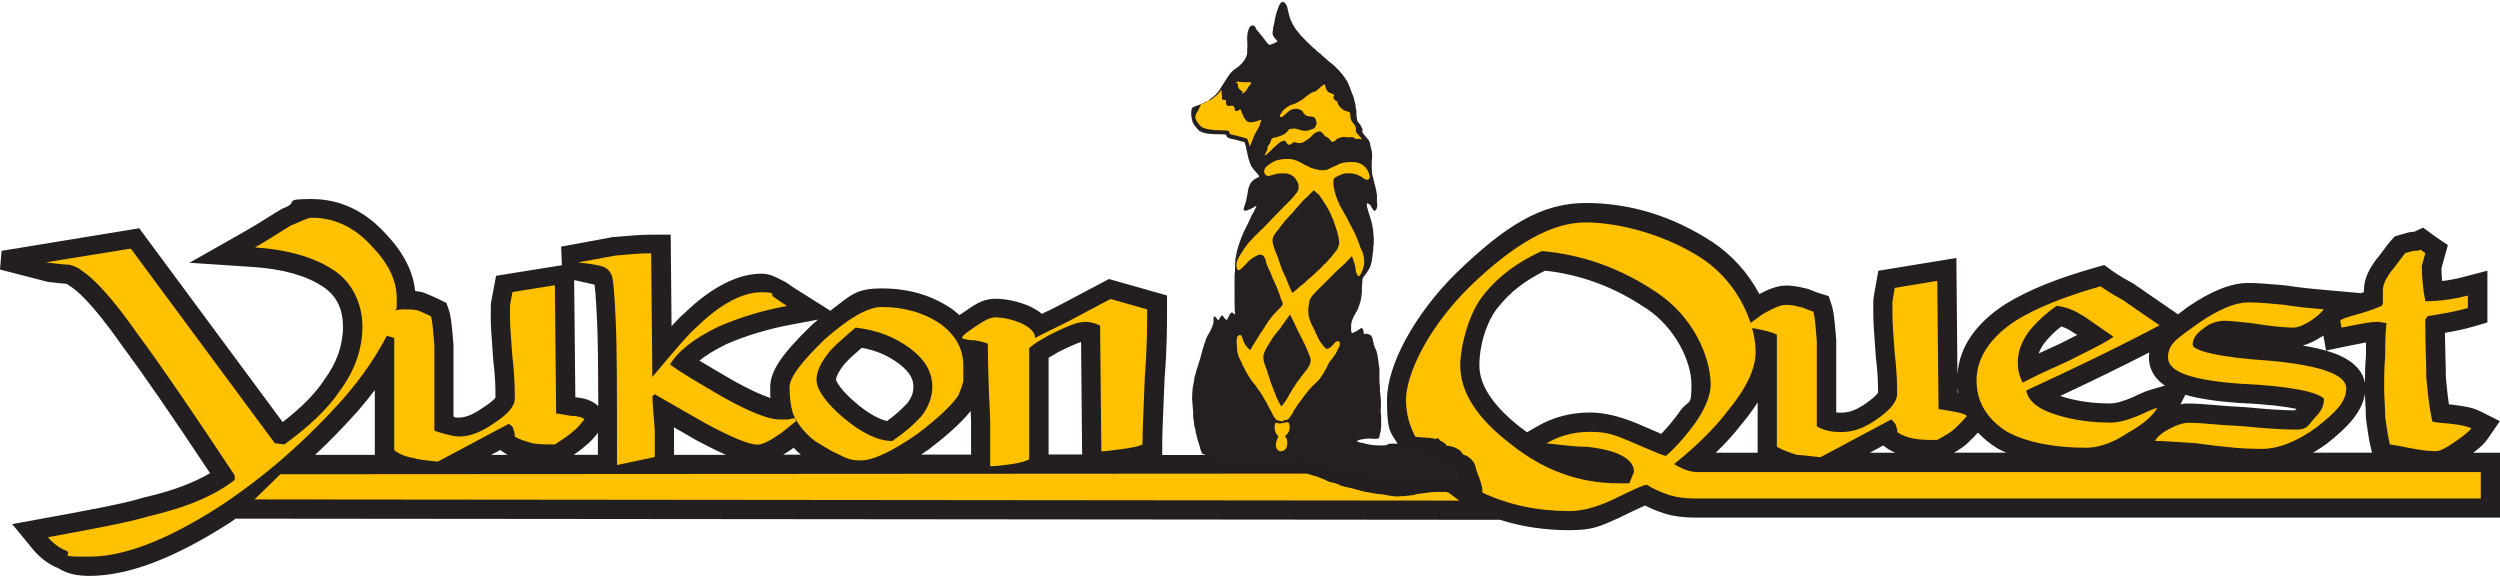 <?xml version="1.0" encoding="UTF-8"?>
<svg xmlns="http://www.w3.org/2000/svg" version="1.1" viewBox="0 0 2341.2 539.3">
  <defs>
    <style>
      .cls-1 {
        fill: #231f20;
      }

      .cls-2, .cls-3 {
        fill: #242021;
      }

      .cls-3, .cls-4 {
        fill-rule: evenodd;
      }

      .cls-4 {
        fill: #ffc100;
      }
    </style>
  </defs>
  <!-- Generator: Adobe Illustrator 28.7.1, SVG Export Plug-In . SVG Version: 1.2.0 Build 142)  -->
  <g>
    <g id="Layer_1">
      <g>
        <path class="cls-1" d="M1287.2,444.1s0,0,0,0c0,0,0,0,0,0Z"/>
        <path class="cls-1" d="M2316.1,424c6.7-5,10.5-8.7,13.2-12.5l11.8-17.1-18.5-9.3c-6.8-3.4-14.9-4.8-25.9-6.1,0,0-1.5-.2-3.3-.3-1.3-8.1-2-16-2.7-23.1,0,0-.2-1.6-.2-2.5,0-5.5-.2-11.7-.4-18.9-.2-6.8-.4-14.3-.5-22.5,9.3-1.6,18.4-3.4,26.8-5.9l13-3.8v-48.5l-22.5,5.9c-6.8,1.8-13.4,3-19.9,3.8-.4-4-.6-8-.6-12,.4-1.5.8-3,.8-3l5.2-18.7-10.3-6.9-12.9-9.4s-6.5,2.9-8.3,3.8c-3.8.1-6.9,1-9.4,1.8l-8.7,2.5-4.1,4.4c-2.4,2.9-4.7,5.9-6.9,8.9-2.2,3-4.3,5.8-6.3,8.1l-.3.4-.3.4c-5.2,7.1-11.2,16.7-11.2,28.9v1.2c-1,.4-2.1.7-3.3,1.1,0,0,.1-.2.1-.2l-32.6-2.9c-12.2-1.1-23.7-2.1-36.4-4.2h-.7c0-.1-6.9-.7-6.9-.7-10.9-.9-20.3-1.7-28.4-1.7-15.9,0-34.5,7.3-56.6,22.4l-.3.2-.3.2c-3.1,2.3-5.9,4.5-8.6,6.6-2.9-2-14.7-10.1-14.7-10.1l-27.4-18.9-1-.5c-10-5.4-15.8-9.3-18.9-11.5l-7.1-5.2-8.5,2.4c-36.3,10.3-63.9,21.6-84.2,34.3h-.2c0,0-.2.2-.2.2-27.7,18.2-42.6,40.2-44.4,65.5-.3-34.5-1-109-1-109l-73.1,12-3.2,18c-1,5.3-1.5,8.5-1.5,11.6v10.7c0,7,.6,15.8,1.4,26.9l.9,12.4v.6c2,15.2,2.1,25.9,2.2,33.9-.7,1.1-3.1,4.2-10.1,9.1l-.2.2c-11.6,8.5-19.1,9.4-23.7,9.4s-3.4,0-5.2-.2v-67.9c-1.7-21.8-2.8-28.2-4.2-32.3l-2.9-8.7-8.7-2.7c-2.4-.7-4.2-1.5-5.9-2.2-2.5-1-5.2-2.2-8.5-2.7-5.1-1.2-10.5-2.3-16.4-2.3-8.9,0-17.4,3.7-25.4,8-10.5-19.8-26-37-44.3-49-37.1-24.1-76.9-36.3-118.3-36.3s-75.4,21.1-122,66.3l-.2.2c-38.2,38.1-63.9,85.4-63.9,117.8s3.8,29.9,11.2,43.4l4.3,7.9,8.2,1.1,2.3.3s-1.4-.3-2.4-.5l.9.2,3.8.5h.3s-.2,0-.3,0c.6,0,4.7.5,4.9.5,1.2,2.3,2.5,5,2.5,5,0,0,3.6-1,7.2-2.1,1.2,1.9,2.5,3.8,2.5,3.8,0,0,3.2.3,5.7.6-.3,1.3-.8,3.8-.8,3.8,0,0,4,1.1,8,2.1.4.9,1.1,2.3,1.1,2.4,0,0-.4,0-.4,0,0,0,.2,0,.4,0,0,0,0,0,0,0-1.2-.1-3.8-.5-4.2-.5.3,0,.6,0,.6,0h-1.7c0-.1-1.6-.1-1.6-.1h-3.9c0,0-.3,0-.6,0,0-.1-.6-.8-.6-.8,0,0-7,1-9.5,1.4h-13s-.3,1.4-.4,1.8c-.2,0-.8.1-.8.1,0,0-.4.1-.7.2-.2,0-5.7.9-5.7.9,0,0-.2.2-.3.3,0,0-.4,0-.4,0l-2.8.3h1s-2.8,0-2.8,0c0,0,.7,0,.7,0h-1s-1.5.2-1.5.2c-.2,0-.3,0-.4,0,0,0-.1,0-.1,0,0,0-.4,0-.6,0-1.2-.1-2.8-.3-4.1-.6l-2-.5h-.5c-1.6-.4-3.4-.7-5.9-1-.5-.1-1-.2-1-.2,0,0-2.6,0-2.6,0-.1,0-.3,0-.3,0l-1.5-.2h-.6c0,0,.7,0,.7,0l-.7-.2h0s-.2,0-.2,0l-1.5-.3s-.4,0-.5,0c0,0-.2,0-.2,0,0,0,0,0,.1,0,.3,0,.6.1.6.1,0,0-1-.2-1-.2,0,0,0,0,0,0l-1.4-.3-.9-.2,1.8.5h.4c0,.1-1.4-.1-2.8-.4-.5-.1-2.6-.8-2.6-.8,0,0-.6,0-1-.1-.1,0-.2,0-.4,0-.8-.3-2.1-.7-2.1-.7,0,0,.7.3,1.4.6l-.4-.2-4-1.1h.4c0,0-1-.2-1-.2-2.1-.7-3.8-1.2-5.5-1.5-.2,0-.5,0-.5,0,0,0,.1,0,.2,0-.1,0-.2,0-.3,0,0,0-1.3-.4-1.3-.4,0,0-1.4-.2-1.4-.2,0,0-.1,0-.2,0,0,0-.5-.1-.5-.1l-1.7-.6s-.4,0-.9-.2c-1.1-.6-2.3-1-3.4-1.4,0,0-.2,0-.3-.1h0s-.1,0-.2,0c-2-.7-4.4-1.4-7.7-2.2-1-.8-2.1-1.7-2.1-1.7,0,0-1.5-.2-2.7-.4-.6-.3-.9-.4-1.2-.5,0,0,0,0,0,0,0,0-.1,0-.2,0,0,0,0,0,0,0,0,0,0,0,0,0,0,0-.2,0-.2,0-.2,0-.5-.2-.5-.2-2.2-1-4.5-1.8-6.8-2.4h-.2c0,0-.4-.2-.6-.2,0,0-1.2-.4-1.2-.4l-1-.4h-.4c0-.1,1.8.6,1.8.6l-1.8-.8h0s-.6-.3-.6-.3c0,0-.2,0-.2,0-1.9-1-9.1-4.5-9.1-4.5,0,0-1.8,1.5-3.4,2.8-.9,0-99.9,0-131.7,0v-9.3c0-9.1.5-21.7,1.2-37.6,0,0,.9-24,1-24.6,2.3-28.4,2.3-50,2.3-64.3v-13.6l-54.4-15.4-42.9,22.7c-5.9,3.2-11.9,6.1-17.8,8.9-.7.3-1.3.6-2,1-4.5-3.6-9-5.8-11.5-7l-.4-.2-.4-.2c-10.3-4.3-21.4-6.7-31.3-6.7s-16.6,3.5-26.9,10.7c0,0-3.8,2.6-3.8,2.6-1,.7-2,1.4-3,2-2-1.8-4.2-3.6-6.4-5.3l-.3-.2-.3-.2c-18.6-12.8-40.6-19.3-65.6-19.3s-29.1,6.6-48.3,20.9c-10.3-6.5-30.5-19.2-30.5-19.2-3.3-2.1-6.2-3.9-10-6.7l-1.3-.9-4.6-2.3c-5.7-2.9-11.1-5.6-18.1-5.6-22.2,0-47.1,12.8-72.1,37-3.6,3.1-7.6,7.1-12.1,12.2-.3-32.9-.8-85.7-.8-85.7h-17.8c-9.8,0-18.8.8-28.2,1.6l-7.3.6h-.8c0,.1-24.7,4.6-24.7,4.6l-23.8,4.4.7,17.4-1.4,12.3s6.8,1.9,12.9,1.6c8,1.7,16.8,3.8,19.1,4.3,1.2,8.1,2,28,2.4,35.1.8,18.4,1,44.6,1.1,78.7,0,0-.5-.5-.5-.5-5.8-5.4-14-7.3-21-7.8-.2-17.7-.8-80.2-1.1-109.8-4.3-.9-8.3-1.6-11.1-1.9l-.5-12-61.5,9.9-3.4,17.8c-.9,4.3-1.6,8-1.6,11.9v10.7c0,6.4.7,15.4,1.5,26.8l.8,11.4v.5c2,15.2,2.1,26.5,2.1,34.9-.8,1.2-3.4,4.2-10.6,8.8l-.3.2-.3.2c-9.1,6.4-16.8,9.6-22.9,9.6s-2.6-.3-5.2-.9v-67.1c-1.7-21.8-2.8-28.2-4.2-32.3l-2.4-7.1-6.8-3.3c-4.5-2.2-7.5-3.4-9.8-4.4l-3.8-1.6-2.5-.8c-2.2-.5-4.3-.8-6.4-1-1.8-18.4-11.1-36.4-27.7-53.8-19.6-21.5-43-32.4-69.5-32.4s-12.9,2.7-23.2,7.3l-4.8,2.1-.9.6c-3.8,2.2-7.9,4.8-12.2,7.5-6.2,3.9-13.2,8.3-20.8,12.6l-52.3,29.6,60,4c27.8,1.9,49.7,8.1,65.2,18.5,12.5,8.3,18.6,20.6,18.6,37.6s-5.9,33.8-17.4,49.3l-.3.4-.2.4c-8.5,12.8-20.9,25.3-38.6,39-12.8-17.2-134.3-181.5-134.3-181.5L1.5,234.9l-1.5,17.5,44.9,11.6c7,.8,12.4,1.4,16.7,1.7.9.3,1.7.6,2.1.8.3.3,1.1,1,1.1,1l1.5.9c5,3.1,19.6,14.7,47.9,55.1v.2c.1,0,.3.2.3.2,19.4,26.1,44.3,62.1,82.2,119.2-15.8,9.4-36.8,17.1-62.9,23l-.8.2-.8.3c-13.7,4.5-53.5,12-90.6,18.7l-30.2,5.5,19.5,23.7c6.4,7.8,15,14.2,23.4,17.5,10,6.4,21.3,7.3,29.3,7.3,36,0,78.6-16,130.2-48.9h.2c2.3-1.6,4.5-3.2,6.7-4.7,8.4,0,1167.8,1.1,1184,1.1,20.3,6.4,42,9.7,64.6,9.7s28.9-3.6,46.1-11.2h.3c0-.1,2-1.1,2-1.1,8.9-4.3,17.4-8.5,22.8-10.8,5.2,2.7,11,5.1,17.4,7.2,8.4,2.7,18.1,4.1,28.8,4.1h754.7v-60.7h-25.2ZM1321.5,426.5h.1c0,0-.1,0-.1,0ZM1326.5,427.3h.2c0,0-.2,0-.2,0ZM1349.9,432.1s.5.3.5.3l-.5-.3ZM351,426c-9.3,0-52.2,0-55.9,0,13.7-12.9,27-26.4,39.7-40.8h.1c5.7-6.6,11-13.2,16.1-19.9v60.6ZM459.9,426c4.1-2.2,5.5-2.9,8.7-4.6,1.3.9,2.7,2,2.7,2,1.4,1,2.8,1.8,4.2,2.6-5.4,0-10.6,0-15.7,0ZM537.3,425.9c4-2.7,7.5-5.3,10.3-7.8,5.2-4,9-8.5,12.3-12.7,0,5.3,0,18.7,0,20.5-9.7,0-13.4,0-22.6,0ZM631.2,425.9v-23.2s-.2-2.1-.2-2.6c1.4.8,22.1,12.7,22.1,12.7l.4.2c10.6,5.6,19.2,9.8,26.3,13-23.8,0-25.6,0-48.5,0ZM733.4,425.8c2.7-1.6,5.5-3.4,8.4-5.4l.5-.4s.8-.7.9-.7c.2.2.5.5.7.7,1.8,2.1,3.8,4,6.2,5.8q-8.4,0-16.7,0ZM760.7,304l-.4.3-.3.3c-28.2,27.3-38.7,43-38.7,58s.2,6.9.5,10.2c-6.6-2.1-18.1-6.8-36.5-17.2-.3-.2-2.4-1.4-2.4-1.4-10.7-6.2-20.1-11.7-27.9-16.5,5.8-4.7,14-9.9,25.4-15.5,19.2-8.2,38.8-14.1,60.1-18.1,0,0,13-2.4,25.6-4.8-1.8,1.5-3.6,3-5.4,4.6ZM849.3,377.9c-5.2,5.7-11.3,11.1-18.6,16.4-6-1.4-15.5-5.4-28.8-16.6-13.9-11.7-18.3-19.6-19-22,.2-3.4,2.8-8.4,8-14.9,3.6-4.1,9.5-9.4,16.1-15.1,13.2,2.4,24.4,7.1,34.7,14.8,12,9,13.7,16.2,13.7,22s-2.2,10.4-5.9,15.4ZM909.5,425.7c-20.6,0-24.9,0-46.9,0,2.1-1.4,4.3-2.8,6.5-4.4l.3-.2.3-.2c12.9-9.8,29.5-23.5,39.3-36,.1,3,.3,6.1.4,9.3v31.5ZM982,425.6v-90.6c.9-.5,2-1.2,3.3-1.9,0,0,4.5-2.6,5.6-3.3,11.1-5.7,18.8-8.7,21.5-9.6.2,23.2,1,104.7,1,105.4-10.7,0-19.7,0-31.5,0ZM1240.6,431.3c2.1,0,3.7.4,4.9.7-2.3-.3-4.9-.7-4.9-.7ZM1245.8,432.1c.2,0,.4.1.5.2.2.1.4.2.8.4,0,0-.7-.3-1.3-.6ZM1265,439.1s-.5-.1-1.3-.3c-.3-.1-.5-.3-.5-.3,0,0,0,0-.2,0,1,.3,2,.7,2,.7ZM1258.2,436.4c0,0,.1,0,.3.1-.1,0-.2,0-.3-.1,0,0,0,0,0,0ZM1253.1,436.4c.1,0,.2.2.2.2,0,0-.2-.1-.2-.2ZM1262.3,438.3c.5.2.7.3,1.1.5-2.5-.6-6.8-1.6-6.8-1.6,0,0,4.2.8,5.7,1.1ZM1259.9,454.8c4.5-7.5,9-15,9-15,0,0-.9-.3-.9-.3.2,0,.2,0,.3,0,.2,0,.5.1.5.1,0,0,.2,0,.3,0,0,0-4.6,7.5-9.3,15ZM1288.3,444.5c-.1,0-.2,0-.3,0,0,0,.2,0,.3,0t0,0ZM1315.1,447.6c-.7.2-2,.5-2,.5,0,0,1.2-.5,2.4-.9-.1.1-.2.2-.4.4ZM1321.4,446.1c0,0-.9.2-1.2.3,0,0,.2-.1.3-.2.3,0,1-.2,1-.2,0,0,0,0,0,0ZM1347.4,443.6s0,0,0,0c0,0,.5,0,.5,0,0,0-.4,0-.5,0ZM1358.6,443.5h.2c.1,0,.4,0,.4,0,0,0-.4,0-.5,0ZM1363.8,444.3s-4.8-.8-4.8-.8h5.8c0,.2.1.5.1.5,0,0,.2.5.2.6,0,.2,0,.3,0,.3,0,0,0,.3.2.5-.8-.6-1.6-1.2-1.6-1.2ZM1368.3,453.5s0,0,0,0c.1.3.2.4.2.6,0,0,0,0,0,0-.1-.4-.2-.4-.3-.7ZM1573.1,385.4c-5.9,8.1-11.5,14.9-17.4,20.9-3.1-1.3-6.5-2.8-10.2-4.4l-13-5.6h0c-16.9-6.8-30.7-10-43.3-10-18.3,0-34.7,4.3-50,13.2,0,0-6.4,3.7-9.2,5.3-1.2-.9-2.5-1.9-3.7-2.8h-.2c0-.1-.2-.2-.2-.2-26.9-20.5-40.5-40.6-40.5-59.6s6.8-41.7,17.9-54.9l.2-.2.2-.2c10.7-13.6,25-24.5,43.3-33.4,33.3,3.6,64.9,15.3,94.1,35h.2c28,18.6,42.7,50.2,42.7,71.9s-2.3,12.8-11,24.9ZM1646,424h-39.2c9.4-9.1,17.5-18.1,24.6-27.3,5.7-6.8,10.5-13.4,14.6-19.9v47.2ZM1833.9,367.9c-.2,0-.4,0-.6-.1,0-1.1,0-3.7,0-5.1.1,1.8.4,3.5.6,5.2ZM1750.9,424c6.2-3.3,8-4.3,12.7-6.8,1.2.9,2.6,1.9,2.6,1.9,2.6,1.9,5.5,3.5,8.5,4.9h-23.9ZM1789.9,428.6c0,0,.2,0,.3,0,.1,0,.2,0,.3,0h-.6ZM1829.8,424c5.6-3.3,10.2-6.3,13.8-10l-.2.2.4-.4c3-2.9,5.8-5.6,8.5-8.7,5,5.3,10.9,10.2,17.8,14.5l.5.3.5.3c2.5,1.3,5,2.6,7.7,3.7h-49.1ZM1909.2,330.9c1-2.8,2.6-5.7,4.9-9.1,4.5-5.8,10-11.2,16.2-16.1,3.2,1,6.3,2.4,9.3,4.4l4.5,2.9h.2c.3.2.6.4,1,.7-.9.5-1.8.9-2.8,1.4,0,0-12.1,6.1-13,6.6-.5.2-6.4,2.9-6.4,2.9-4.6,2.1-9.2,4.2-13.9,6.4ZM2015.2,364.6c-4.6,1.3-11,4-17.7,7.3-9.3,4-16.2,5.9-21.5,5.9-15.6,0-29.5-1.9-42.4-5.7h-.1c-1.5-.5-2.8-.9-4.1-1.3,32.1-15.1,59.4-28.4,83.4-40.8-.3,1.6-.4,3.2-.4,4.8,0,8,3,18.2,15,26.3-5.1,1.5-12,3.5-12,3.5ZM2148.8,384.3c-10.4,0-26.3-1.1-47.2-3.1h-.4s-.4,0-.4,0c-10.2-.5-19.1-1.2-27.1-1.9-9.1-.7-17-1.4-23.6-1.4s-5.3.3-8.1.8c1.9-3.8,2.3-4.5,4.5-9,12.4,3.6,29.2,6.2,50.9,7.7h.2s.2,0,.2,0c26.6,1.2,43,3.5,52.9,5.5-.9.8-1.5,1.2-1.9,1.5ZM2173.6,315.7l.5-.3.6-.4c.4-.3.7-.5,1.1-.8.9,4.9,2.5,14.1,2.5,14.1l18.1-3.8c5.8-1.2,11.1-2.2,16.1-3.2l1.1-.2c.7-.1,1.4-.3,2.1-.4,0,4.1,0,8.1,0,12.3-.8,8.5-1,17.3-1,25.5-1.7-9.4-8.7-20.4-29.5-27.9-7.7-2.8-17.3-5.1-28.8-7,5.3-1.4,11-4,17.2-8ZM2166,424c4.7-2.8,9.5-5.8,14.2-9.4l.2-.2.2-.2c15.6-12.4,31.6-27.4,34.1-45.6,0,2.9.2,5.8.4,8.6.3,4.5.5,8.7.5,13.1v1.2l.2,1.5c1.2,8.8,2.4,18,4.7,27.4,0,0,.5,2.1.8,3.5h-55.4Z"/>
      </g>
      <path class="cls-4" d="M613.2,369l-2.2,2.2h0c0,6.4,1.1,17.1,2.2,32.1v24.7h0l-35.4,7.5v-13.9h0c0-55.8,0-95.5-1.2-121.2-1.2-25.7-2.2-40.8-4.4-44-2.2-4.3-5.5-6.3-10-7.4-4.4-1.2-11.1-2.2-21-3.2,12.2-2.2,23.3-4.3,35.4-6.5,12.2-1,22.1-2.1,33.2-2.1h0l1.1,115.8h0c19.9-23.6,33.3-39.7,42-47.2,22.1-21.5,43.1-32.1,59.8-32.1s6.6,2,13.2,5.3c4.4,3.2,7.8,5.4,11.1,7.5-23.3,4.3-44.3,10.8-64.2,19.4-22.1,10.7-37.6,22.5-45.3,35.4,9.9,7.5,26.5,17.1,48.7,30.1,26.6,15,44.2,21.4,53.1,21.4h8.9c1.9-.6,3.8-.9,6.1-1.2l1.2,2.8c-4.4,3.5-9.2,7.4-14.1,11.3-11,7.6-17.6,10.7-22.1,10.7-7.7,0-23.2-6.4-47.5-19.3-16.6-9.6-32.1-18.2-48.7-27.9h0M764.7,356.1c0,8.6,8.9,21.5,25.5,35.4,16.6,13.9,32.1,21.5,45.4,21.5,11.1-7.6,19.9-15,27.6-23.6,6.6-8.6,9.9-18.2,9.9-26.9,0-13.9-6.6-25.7-21-36.4-14.5-10.7-31-17.1-50.9-19.3-10,8.6-18.9,16.1-24.4,22.5-7.7,9.6-12.2,18.2-12.2,26.8h0M757,407.7c-6.6-6.4-12.1-14-14.3-20.4-2.2-6.5-3.3-15-3.3-24.7s12.2-24.7,33.2-45.1c22.1-19.3,39.7-30,53.1-30,21.1,0,39.8,5.4,55.4,16.1,14.3,10.7,21,23.6,21,38.6v15c-1.2,4.3-2.3,7.6-4.5,12.9-5.5,8.6-18.9,21.5-38.7,36.4-23.3,16.1-41,24.7-53.1,24.7s-14.4-3.2-26.6-8.6c-11-6.4-18.8-10.7-22.2-15h0M1031.4,422.7l-1.2-118h0c-1.1,0-1.9-1.1-6.3-2.2-5.5-1.6-9.2-1.2-14.2-.2-4.1.7-15.1,5.3-27.5,11.7-8.9,5.3-12.8,6.8-18.4,12.2h0v104h0c-4.5,2.2-8.9,3.2-15.5,4.3-7.7,1-14.4,2.1-21,2.1v-42.9c-2.2-44-2.2-67.5-2.2-71.8-2.2-1.1-6.6-2.2-12.2-3.2-6.6,0-9.9-1.1-12.2-2.2,1.2-3.2,6.6-6.4,14.4-11.8,7.7-5.4,13.2-7.5,16.6-7.5,7.8,0,16.6,2.1,24.3,5.3,8.9,4.3,13.3,8.6,13.3,14,9.9-5.4,22.1-10.7,34.3-17.2,12.2-6.4,24.3-12.8,36.4-19.3h0l34.3,9.7h0c0,13.9,0,35.4-2.2,63.3-1,27.8-2.2,49.2-2.2,63.2-4.5,2.2-11,3.2-18.9,4.3-8.8,1.1-15.4,2.2-19.9,2.2h0M1367.5,342.2c0,25.8,16.6,50.3,47.6,73.9,31,24.7,64.2,36.5,100.7,36.5h10l4.4-10.7h0c0-11.7-14.4-20.4-44.3-23.5-13.3,0-25.5-2.2-37.7-3.2,11.2-6.5,24.3-10.8,41-10.8s23.3,3.3,36.6,8.6c15.4,6.5,26.5,11.8,34.3,14,11-9.7,19.9-20.4,27.6-31.1,9.9-14,14.3-26.8,14.3-35.4,0-26.7-16.6-64.3-50.8-86.8-33.2-22.5-69.8-35.4-107.3-38.6-21.1,9.6-39.8,22.5-54.3,40.8-14.4,17.1-22.1,49.3-22.1,66.5h0M1776.8,404.6c0-1.1,0-3.2-1.2-5.4,0-2.2-2.2-4.2-4.5-6.4h0l-66.3,35.4h0c-11-1.2-18.7-2.2-22.1-2.2-6.6-2.2-13.2-4.3-18.7-7.6h0v-105h0c-6.8-3.3-15.5-4.9-23.2-6.2l-1.4-4.8c2.2-1.7,5.7-4.1,7.3-5.3,3-2.2,5-3.6,6.1-4.1,7.8-4.3,14.4-7.5,19.9-7.5s8.9,1,13.3,2.1c2.1,0,5.5,2.2,12.2,4.3,1.1,3.2,2.1,12.8,3.2,27.9v35.4h0v22.5h0v21.5c3.3,2.2,6.6,3.2,11,4.3,4.5,1.1,8.9,1.1,12.2,1.1,10.1,0,21.1-3.2,34.3-12.9,12.1-8.5,17.7-16.1,17.7-22.5s0-20.4-2.2-37.5c-1.1-16.1-2.2-28.9-2.2-37.6v-10.7c0-2,1.2-7.5,2.2-13.8h0l39.8-6.6,1.2,120.2h0c2.2,0,6.6,1,13.3,2.1,5.5,1,11,2.1,13.2,4.2-3.4,4.3-6.7,7.5-11.2,11.8-3.2,3.2-8.9,6.5-16.6,10.7-7.7,0-15.5,0-21-1.1-6.7-1.1-12.2-3.2-16.6-6.4h0M1889.7,340.1c0,6.4,1.2,11.8,4.5,18.2,14.3-7.5,28.8-13.9,43.1-20.4,16.6-8.6,31-14.9,42-22.5-18.9-12.9-28.9-20.4-29.9-20.4-6.7-4.3-14.4-7.5-23.3-8.6-11,7.6-19.9,16.1-26.6,24.7-6.6,9.6-9.9,18.1-9.9,28.9h0M1975.9,395.8c7.8,0,16.6-2.2,28.9-7.5,6.6-3.2,12.2-5.5,15.4-6.4-3.2,6.4-12.2,15-27.6,23.5-14.3,9.6-27.6,13.9-38.7,13.9-31,0-56.4-5.3-74.2-14.9-18.8-11.8-28.7-27.9-28.7-48.3s12.2-39.7,36.5-55.7c18.8-11.8,45.4-22.5,79.6-32.3,4.4,3.2,11.2,7.6,21,12.9,12.2,8.6,23.3,16.1,34.3,23.6-36.4,19.4-78.5,39.7-124.9,61.1,2.2,10.7,12.2,18.2,31,23.6,14.4,4.2,30,6.4,47.5,6.4h0M2018,413.1c2.2-4.3,7.8-8.6,14.3-11.8,5.6-3.2,12.2-5.4,17.8-5.4,11,0,27.6,2.2,49.8,3.2,22.1,2.2,38.7,3.2,49.8,3.2s11.2-3.2,17.7-10.7c6.6-6.5,8.9-11.8,8.9-17.2h0v-1.1h0c-6.6-6.4-32-11.8-77.5-13.9-45.3-3.2-68.5-10.8-68.5-24.6s9.9-18.3,28.7-32.3c18.8-12.8,34.3-19.3,46.4-19.3s19.9,1.1,33.1,2.2c13.3,2.2,25.5,3.2,37.7,4.3-3.3,4.3-7.7,7.5-12.2,10.7-6.7,4.2-12.2,6.4-16.6,6.4-6.7,0-19.9-1.1-39.9-4.3-11-1.1-18.7-2.1-24.3-2.1s-14.4,2.1-19.9,7.5c-6.7,4.3-9.9,9.6-9.9,15s24.3,11.8,71.9,14.9c47.5,4.3,71.9,13,71.9,25.8s-10,22.5-27.6,36.4c-18.9,14-36.5,20.4-52,20.4s-31-1.2-62-5.4c-16.6-1-29.8-2.1-37.6-2.1h0M2238.1,416.3c-2.1-8.6-3.2-17.3-4.4-25.8,0-9.6-1-18.2-1-26.8s0-20.4,1-30c0-10.7,0-20.4,1.2-31.1h0l-7.8-1.2h0c-6.6,0-12.2,1.2-17.7,2.2-5.5,1-11,2.1-16.6,3.2h0l-1.2-6.5h0c0-1,5.6-3.2,17.7-6.4,11.1-3.2,18.9-6.4,21-7.5,1.2-1.2,1.2-2.2,1.2-5.5v-8.5c0-5.4,2.2-10.7,7.7-18.2,4.5-5.3,8.9-11.8,13.2-17.1,4.5-1.2,6.7-2.2,8.9-2.2s3.3,0,5.5-1h0l4.5,3.2h0c-1.1,4.3-2.2,7.5-3.3,11.8,0,10.7,1.1,22.5,3.3,33.2,14.3,0,27.6-2.2,39.8-5.3h0v11.7h0c-11.1,3.2-24.3,5.4-37.7,7.6h0l-2.2,3.2h0c0,23.6,1,41.8,1,54.6,1.2,11.8,2.3,25.8,5.6,40.7,2.2,1.2,7.7,1.2,16.6,2.2,8.8,1,15.4,2.1,19.9,4.3-2.2,3.2-7.7,7.5-15.5,12.8-7.7,5.3-13.3,8.6-17.7,8.6-7.8,0-14.4-1.1-19.9-2.1-7.7-1.2-15.5-3.3-23.3-4.2h0M1356.6,461.4l10.1,7.4-1128.4-1.1,24.3-23.6,960.4-.6h.4c0,0,.8.1.8.1h.4c0,.1.6.6.6.6l.4-.3.4.2h0c.4,0,.9.2.9.2.1,0,.4.1,1,.4.7.3,1.9.7,3.3,1.1h.6c1.8.6,3.3,1.2,4.5,1.7.6.3,1.2.5,1.5.6,0,0,.2,0,.6.2.2.1.6.3.9.4.6.3,1,.4,1.2.4,0,0,.2.1.3.2,1.6.9,3.3,1.8,5.3,2.2,2.9.6,5,1.2,6.2,1.7h.2c0,0,.6.2,1.7.8h0l1,.6.9.3h.4c0,.1.3.1.4.2.1,0,.5.1.9.2,1.3.5,2.5.8,3.2.9.4,0,.7.1,1.1.2h.5c0,0,.9.4.9.4h-.1c0-.1.4,0,.4,0h0c.5.1,1,.2,1.4.3.6,0,1.7.4,3.3.9,1.4.4,2.7.8,3.8.9.1,0,.6.1,1.3.4h0l1.2.5h1c0,.1.9.4.9.4h.6c0,0,1.7.6,1.7.6h.9c.1,0,.3,0,.5,0,.6.1,1.4.3,1.9.4.5.1.9.2,1.6.4h.5c.1.1.3.1.4.1h.1c0,0,.6.1.6.1h0c.8.2,2.1.4,2.9.5,1.4.3,2.5.4,3.8.4h.3c0,0,.9.1.9.1h0c1.8.2,3.1.4,3.9.6.9.3,1.7.4,2.5.5h.1c2.2.5,4.5.8,6.8,1,.6,0,1.4,0,2,0,1.1,0,2,0,3-.2.3,0,.9,0,2.1,0,1.3,0,2.8-.3,4.3-.5,0,0,.1,0,.4,0,.8,0,1.7-.1,2.6-.4.1,0,.3,0,.4,0h.2c0,0,.9-.1.9-.1h.8c0-.1,1.1-.4,1.1-.4l.2-.2h.9c0-.1.8-.4.8-.4h.4c0,0,.3,0,.3,0h.2c.1,0,.4,0,.5-.1.9-.1,1.8-.3,2.4-.4h.9c0,0,.8-.2.8-.2h1c0,0,.6-.3.6-.3h1.4c.7-.1,1.4-.2,2-.3h.5c0,0,.1.1.1.1v-.3h.6c.9,0,2.3-.2,3.9-.4,0,0,.2,0,.4,0s.4,0,.7,0h.6c.9,0,1.8,0,2.7-.1.5,0,3,0,4.7,0h1.9c0,0,.5,0,.5,0h0c.3,0,.7,0,1.4.2.4,0,.9.1,1.3.2h0M1325.6,409.2c-6-10.9-8.9-22.5-8.9-34.7,0-23.5,19.9-66.5,58.6-105,42-40.8,77.5-61.2,109.5-61.2s75.2,11.8,108.4,33.3c23.8,15.6,39.1,39,46.2,60.9.5,1.4.9,2.8,1.3,4.2,2.3,8.1,3.4,15.8,3.4,22.8,0,16.1-8.8,34.4-26.5,55.8-13.2,17.2-29.9,33.2-49.8,49.3,6.6,4.2,14.3,7.5,22,7.5h733.4v24.7h-736.7c-8.9,0-16.6-1.1-23.2-3.2-6.6-2.2-14.4-5.3-21-9.6-3.4,0-14.4,5.4-34.3,15-14.4,6.4-26.6,9.6-38.7,9.6-29.4,0-56.6-5.8-81.1-17.3v-1.4c0-1.4-.1-2.8-.4-4.2-.2-.8-.6-2-1-3.4h0v-.2c0,0-.1-.2-.1-.2h0c0-.5-.4-1.7-.9-2.7h0v-.3c0,0-.4-1.1-.4-1.1h0c-.2-.4-.3-.6-.3-.7-.1-.3-.2-.6-.3-.9,0-.1-.1-.3-.1-.4,0,0-.1-.2-.2-.4,0,0,0-.2-.3-.5h0l-.2-.7v.4c0,0,0-.4,0-.4h0c-.2-.7-.5-1.4-.6-1.5h0v-.5c-.1,0,0,0,0,0l-.4-.7h0c-.1-.4-.3-1-.5-1.8-.1-.5-.3-.9-.4-1.4-.1-.6-.4-1.5-.7-2.5h0l-.2-.5h.1c0-.1-.6-1.2-.6-1.2h0c-.6-1.6-1.9-2.7-2.2-3.1-.9-1.2-2.1-2.2-3.4-3h0l-1.2-1-1.8-.6-.7-.4-1.1-.3v-.4c0,0-.5,0-.5,0h0c-.9-1.9-2.9-4-4.8-4.9h0l-.4-.2h0s-.1,0-.3-.1c-.3-.2-.6-.4-.9-.6-.1,0-.3-.1-.6-.3,0,0-.3-.1-.5-.2-.1,0-.5-.2-1.2-.4-1.9-.6-4.1-1.1-6.4-1.3-.6-1-1.2-1.6-1.3-1.7-1.5-1.4-3.5-2.4-4.7-3h0l-1.9-2.3-2.7.8h0c0-.1-1.2-.4-1.2-.4h-.2c0,0-.8-.2-.8-.2h-.1c-.1,0-.4,0-.6-.1h-.1c-1.1-.1-2.2-.4-3.2-.4-1,0-1.5,0-1.7-.1-1.1-.1-2.2-.2-3.2-.2-1.1,0-2.2-.1-3.1-.3-.4,0-1.2-.1-2.4-.1-.2,0-.7,0-1.5-.2h0M362.3,314.3c-8.8,17.1-22,37.6-40.8,59-34.3,38.5-73,72.9-117.3,101.9-48.7,31-88.5,46.1-120.5,46.1s-15.5-1.1-21.1-5.4c-6.6-2.1-13.3-7.5-17.7-12.8h0c47.6-8.6,79.7-15,93-19.3,37.7-8.6,64.2-20.4,81.9-34.4h0v-4.2h0c-37.7-56.9-67.5-100.8-90.6-132-23.3-33.2-41-52.5-53.1-60-3.4-3.2-7.7-4.2-11.1-5.3-4.4,0-12.2-1-22.1-2.2h0l79.6-12.9,134.9,182.3,8.9,1.1h0c22.1-16.1,39.9-32.2,52.1-50.4,14.3-19.3,21-39.7,21-60s-8.8-40.8-26.6-52.6c-17.6-11.8-42-19.3-74-21.5,13.2-7.5,24.3-15,33.2-20.3,9.9-4.3,16.5-7.5,19.9-7.5,21,0,39.8,8.5,56.4,26.8,15.5,16.1,23.2,32.1,23.2,48.2s0,7.5-1.1,11.8c3.4-1,5.5-1,7.8-1,4.3,0,8.8,0,13.2,1,2.3,1.2,5.5,2.2,12.2,5.5,1.1,3.2,2.1,12.8,3.2,27.9v34.3h0v23.6h0v21.4c3.3,1.1,6.6,2.2,11,3.3,4.5,1,7.8,2.1,12.2,2.1,10.1,0,21.1-4.3,33.3-12.9,13.2-8.6,18.8-16.1,18.8-22.5s0-21.5-2.2-38.7c-1.2-16.1-2.3-28.9-2.3-36.5v-10.7c0-3.2,1.2-7.5,2.3-14h0l39.7-6.4,1.2,120.1h0c2.2,0,6.6,1.1,13.3,2.2,5.4,0,11,1.1,13.2,3.2-3.4,4.3-6.7,8.6-11.1,11.8-3.3,3.2-9.9,7.5-16.6,11.8-7.7,0-15.5,0-21-1.1-6.7-2.2-12.2-3.2-16.6-6.4h0c0-2.1,0-4.3-1.2-6.4,0-2.2-2.2-4.2-4.4-5.4h0l-66.4,35.4h0c-12.2-1.1-18.8-2.2-22.1-3.2-6.6-1.1-13.3-3.2-18.7-7.5h0v-105h0c-2.3-1.2-4.5-1.2-6.8-2.2h0"/>
    </g>
    <g id="Layer_2">
      <g>
        <line class="cls-2" x1="1309" y1="415.4" x2="1309" y2="415.4"/>
        <path class="cls-3" d="M1123.1,423.8l24.3,9.3h41.6l31.5-3.4,11.1,4.8,15.9,4,18,2.5,34.8,12.4,55.1-1.1,13.4,2-3.8-10.7-17.4-17.2-38.4-10.9h-1.2c-.8,0-1.4,0-2.2,0,0,0-.6,0-1.6,0h-.6c-1.5,0-2.5,0-3.1.2h0l-.4.2h-.5c0,.1-.2.5-.2.5h0c-.5.3-.9.6-1.8.6-2.8.2-6,.3-9.6,0-1.2,0-2.8-.3-5.1-.6-.8-.1-3.1-.6-7-1.6-.6-.1-1.2-.3-1.6-.3-.6,0-1.1-.2-1.5-.4h0l-.5-.2h-.4c-.7-.3-1.1-.5-1.1-.9.4-.4,1.1-.6,1.9-.9,1-.4,1.7-.6,1.9-.6h.5c.4,0,1.2-.1,2.1-.4,0,0,3.9-.5,4.2-.4h.4c0,0,.6,0,.6,0h0c.8,0,1.6,0,2.4.1.3,0,.6,0,1.2,0s.4,0,1.5.2c1.8.2,4.1-.6,4.2-1.4h0v-.5h0c0-.4.9-3.6.9-3.9h0l.2-.4v-.5c0,0,.2-.4.2-.4h0c0,0,0-.4.1-1,0,0,0-.2,0-.5h0v-.5c.1,0,.1-.6.1-.6h0c0-.2,0-.7.2-1.4,0-.6,0-2.5,0-5.6v-.5c0-.6,0-1.4,0-2.4v-1.6h0v-.9h0c-.2-.2-.2-1.3-.4-3h0v-.4h.1c0-.2-.1-.7-.1-1.5s0-.7.1-2.1c.2-.9.2-1.7,0-2.5h0v-.4l.2-.6h0c0-.4-.2-5.8-.4-6.5,0-.4,0-1.3-.2-2.5-.1-1.6-.4-2.4-.4-2.4h0v-.5c0,0,0-.4,0-.4v-.5c0,0,0-.5,0-.5h0c0,0,0-.2,0-.5,0-.4,0-.9,0-1.6h0v-.5c0,0,0-.4,0-.4h0c-.5-3.5-.6-5.7-.5-6.6v-3.5h0v-1.1h0c.1-.4,0-.9,0-1.4s0-.9,0-1.1h0v-.9h0c0-.1,0-.5,0-1,0-.9,0-2.2-.4-4h0l-.3-.6v-.5h0c0-.7,0-2-.4-4,0-.7-.4-2.1-.6-4-.2-1.7-.5-3-.9-3.9h0v-.5c-.1,0-.2-.5-.2-.5l-.4-.5h0c-.2-.8-.5-1.6-.9-2.3h0l-.3-.4-.2-.5v-.5c-.1,0-.2-.5-.2-.5l-.2-.4v-.4c0,0-.4-.5-.4-.5h0c0-.1,0-.3.3-.5-.3-.3-.6-1.4-1-3.2,0-.5-.2-1-.3-1.4,0-.1-.1-.4-.1-.5-.5-1.3-.7-2.3-1.8-3-.2-.2-2.9-1.6-4.2-1.4,0,0-.4,0-1,.2-.6,0-.9.1-1.1.1,0-.1-.1-.5-.1-.9s0-1.5-.3-2.4c0-.3-.4-.8-.6-1.4-.6-.8-1.1-1.1-1.7-.9h0l-.4.4-.4.3h0c-.6.2-.9.6-1.3.9h0l-.3.3-.6.2-.3.3h0s-.3,0-.5.2c-.1,0-.6.4-1.8,1-1.2.6-2.2,1.1-2.8,1.2-.1-.1-.2-.3-.2-.4h0l-.3-.4h0s-.1-.1-.1-.5h0v-.5c-.1,0-.2-.5-.2-.5v-.5h0c0-.4,0-.5,0-.5h0v-.9h0c0-1.3,0-2.3,0-3.1,0-.1,0-.3,0-.4,0-1.7,1.2-5.2,1.6-5.9.1-.3.4-.7.6-1.4.1-.5.7-1.4,1.4-2.6,0-.1.3-.6.8-1.4h0v-.4h.1c0,0,.2-.1.4-.4.3-.6.6-1,.6-1.3.7-1.4,1.2-2.1,1.2-2.2h0v-.5c.1,0,.2-.5.2-.5h0c.5-.9.9-2.2,1.3-3.8h0v-.5c.1,0,.4-.4.4-.4h0c.6-2.1,1.2-5.3,1.5-9.6v-.9c0,0,0-.6,0-1.5,0-.4,0-.9,0-1.6,0-.2,0-.8,0-1.4,0-.4.1-1.1.3-2h0v-1c0,0,.1-.5.1-.5h0c0-.4,0-.8,0-1h0v-.5c0,0,0-.5,0-.5v-.5h0c0-.5.4-1.1.7-1.9h0l.2-.4.3-.4.2-.4.3-.4.4-.4h0c0,0,.2-.3.4-.6.1-.3.3-.4.3-.5h0l.4-.4.4-.4h0c0-.1.4-.7,1.1-1.7,0-.1.3-.5.8-1.2.2-.3.2-.6.5-.9h0l.4-.4v-.4h.1c0-.2,0-.5.5-.9.4-.9.9-2.4,1.4-4.3.3-2.1.7-3.7.9-4.9h0v-.5c.1,0,.1-.5.1-.5h0c0,0,.1-.6.2-1.6h0v-.9h0c0-.3.2-.9.3-1.5,0-.6.3-1.9.4-4,0,0,0-.8,0-1.9.4-.6.4-2.2.4-4.5s0-4,0-4.5c-.3-1.2-.3-1.8-.3-2.1h0v-.9c0,0-.1-.5-.1-.5v-.5c-.1,0-.1-.6-.1-.6v-.5c0,0-.1-.5-.1-.5h0c0,0,0-.2,0-.5h0l-.2-.4v-1h0c-.4-2.9-.9-5-1.3-6.4,0,0-.3-.1-.3-.4,0-.5-.1-1-.3-1.5,0,0,0-.4-.3-1,0,0-.2-.6-.4-1.4-.1,0-.5-1.5-1.4-4.3-.2-.9-.6-1.8-.6-2.4-.2-.8-.5-1.7-.9-2.9-.3-1.1-.2-1.9,0-3.5.5,0,1.7.6,2.3,1.1.5.4.8.7,1.1,1,.4.5.5.8.5.9h0v.5h0c.3.2.5.6,1,1.3.4.9.6,1.2.6,1.2h0l.6.3h0s0,.1.1.4c.7.5,1.2.8,2.2-.5.4-.4.6-1.2.9-2.3.3-.8.4-1.7.3-2.4-.1-.5-.1-1.4-.3-2.6h0v-.9h0c0,0,0-.6,0-1.5,0-.3,0-.6,0-1.1,0-.4,0-.8,0-1h0v-.4c0,0,0-.5,0-.5v-.5h0v-.5h0v-.5c0,0,0-.5,0-.5l-.4-.5h0c0-.2,0-.4,0-.5h0v-.9h0c-.1-.5-.2-1-.4-1.6h0v-.5l-.2-.4v-.4c0,0-.2-.5-.2-.5v-.5h0c0-.2-.1-.7-.5-1.5v-.5c0-.2-.1-.9-.7-1.9h0v-1h0c0-.1-.2-.6-.4-1.4,0,0-.4-1.3-.9-3.9,0-.1-.3-.3-.3-.4,0-.2,0-.7-.3-1.5-.1-.6-.4-1.5-.4-2.4s0-.6,0-1c0-.8-.1-1.8-.2-3,0-1.7,0-3.1,0-4h0v-.5c0,0,0-.5,0-.5v-.5h0c0-.9.4-5.5.4-5.6h0l-.3-.4.3-.5h0c0-1,0-1.9-.3-2.6h0v-.5c0,0,0-.4,0-.4h0c0-.6-.3-1.4-.6-2.4-.3-1.2-.4-2.2-.7-3-.2-2.7-1.1-4.8-2.1-6h0l-.4-.4h0c-.3-.4-.7-.7-.9-1.2-.2-.1-.6-.5-1.2-1.2-.1-.2-.4-.6-.9-1.2,0-.1-.3-.4-.7-.6,0-.3-.2-.4-.2-.4h0l-.2-.4-.4-.4h0c-.8-.7-.7-2.7-.5-2.8h0v-.3c0,0,0-.5,0-.5v-.5l-.2-.5v-.4c0,0-.4-.4-.4-.4h0c0,0,0-.2-.4-.4-.4-1.4-1.1-2.4-1.7-3-1.5-1.6-2.5-3.1-2.5-4.8h0v-1h0c-.4-1.2-.4-2.4-.4-3.5v-1.5h0v-1.1h-.1c-.1-1.4-.3-2.2-.4-2.4h0l-.2-.5v-.5h0c0-.4,0-.9-.1-1.4h0v-.5c-.1,0-.1-.5-.1-.5h0c0,0-1-4.2-1.3-4.9h0v-.5c0,0-.1-.5-.1-.5h0c0-.1-.2-.6-.4-1.4-.3-.8-.5-1.3-.6-1.4h0v-.5l-.4-.4h0s-.4-1.1-1.2-3.3c-.8-2.4-1.8-4.9-3-7.5-.4-1.4-1.4-2.4-1.4-2.7h0l-.3-.4-.4-.4h0c0-.1,0-.3-.1-.4h0l-.3-.4h0c-.3-.3-.5-.9-1.2-1.7h0l-.3-.4h0c-1.1-1.7-2.8-3.6-4.8-5.9-.6-.6-1.4-1.3-2.2-2.1h0l-.5-.3-.2-.4h0s-.6-.6-1.7-1.7c-1.2-.8-1.4-1.2-1.6-1.4-1.7-1.1-2.9-2-3.6-2.8,0,0-.2-.1-.4-.3-.7-.6-1.3-1.2-1.9-1.7h0l-.3-.4-.5-.3h0c0,0-1-1-3-2.7h0l-.4-.4-.4-.4h0c-.1-.1-.6-.6-1.6-1.2-1.2-.8-3.7-3.2-3.7-3.3h0l-.4-.4-.4-.2-.5-.4-.2-.3-.5-.4h0c-1.6-1.5-2.6-2.4-3-2.9-.4-.5-1-1-1.8-1.7-.4-.2-1.7-1.6-3.9-3.9h0l-.4-.4-.4-.3h0c-.2-.2-.4-.4-.6-.8h0l-.4-.4-.4-.4-.4-.4h0c0,0-.9-1-2.2-2.7-1.7-1.9-3-3.8-4.3-5.7h0v-.4c0,0-.3-.4-.3-.4h0c-.1,0-.4-.4-.6-.9h0l-.2-.5-.2-.4h0c-.2-.2-.5-.8-.9-1.8h0l-.3-.4h0c0,0,0-.2-.2-.5-.4-.6-.6-1.4-.9-2.2-.5-1.4-.8-2.2-.8-2.5h0v-.5c0,0-.3-.4-.3-.4h0c0-.1-.2-1.2-.6-3,0-.1-.3-.4-.3-.9,0-.3-.3-.9-.4-1.9,0-.7-.9-3.3-1.9-4.7-.6-.8-1.2-1.2-1.5-1.4h-.4c0-.1-.4-.4-.4-.4h0c-.3-.2-.9,0-1.8.6-.5.3-.9,1-1.5,2h0l-.2.5-.3.4h0c0,0-.2.4-.4.9-.6,1.8-1.2,3.4-1.7,4.8-.4,1-.6,2.2-.9,3.4,0,0-.3.6-.5,1.5,0,.2,0,.4,0,.4h0v.6c0,0-.4.4-.4.4v.5h0c0,.6-.1,1.4-.3,1.9,0,0,0,.4-.1,1-.3.8-.4,1.6-.6,2.4-.6,2.1-.6,3.3-.7,4h0v1.1h-.1c-.4,1.2-.5,2.3-.4,3.5,0,.1.2.6.4,1.4h0v.4c0,0,.3.4.3.4l.4.4h0c.4.9,1.2,1.9,2.4,3.1.7.8,1,1.3.9,1.7,0,0-.6.4-1.7.9-1.2.6-2.1,1.1-2.9,1.2h-.4c0,.1-.5.4-.5.4h0q-1.7.8-2.3.3c0,0-.5-.3-.7-.7-.2-.2-.5-.5-.6-.6-.7-.6-1.6-1.7-2.5-3.2-.1-.2-.7-.9-1.6-1.9h0l-.2-.4h0c-.6-.7-1.7-2-3.3-4-.1-.3-.5-.7-.9-1.2-.2-.2-.4-.4-.7-.7-.3-.4-.4-.9-.9-1.2-.6-.7-.9-1.1-.9-1.2h0v-.5h-.1c-.4-1-.6-1.6-.9-1.7h-.6c0,0-.2-.2-.4-.4h0l-.4-.3h0c-.5-.4-2.4.2-3.2,1.4-.4.6-1,2-1.8,4.2-.2.4-.3,1.4-.4,2.9,0,.2,0,.7-.3,1.5,0,.7,0,1.9,0,3.5,0,0,.1,1.4.2,4,0,1.2,0,2.1,0,2.5-.2,1-.2,2.7-.2,5s-.4,3-.6,3.5h0l-.3.4v.5h0c-.1.6-1.6,3-1.9,3.5h0l-.4.4h0s-.4.5-1.2,1.5c-.7.9-1.3,1.4-1.8,1.9-.4.4-1,.8-1.4,1.3-.7.7-1.7,1.4-2.9,2.2-.5.3-.8.5-1.2.8h0l-.3.4-.5.3h0c-.4.4-.9.6-1.2,1-1.2,1.2-1.5,1.8-1.9,1.9h0l-.2.3-.3.4h0c-.1.3-.4.6-.6.9-.9,1-1.6,2.1-2.2,3.2-.1.2-.6.6-.8,1.2-.6.9-1.4,2.1-2.4,3.9,0,0-.4.4-.9,1.2h0l-.4.5h0c-.3.5-.7.9-.7,1.2-.4.9-.7,1.3-.7,1.4h0l-.3.4h0c0,0,0,.2-.2.4-.4.5-.6.8-.8,1.2-.4.6-1.2,1.7-2.7,3.2h0l-.3.3-.2.4h0c-.5.4-1.4,1.2-3.3,2.7-.9.6-1.4,1.2-1.9,1.4h0l-.3.4-.5.3h0c-.6.6-1.4,1.1-2.1,1.4-.7.3-1.2.5-1.6.6h0l-.2.3h-.6c0,.1-.1.2-.3.4h0l-.5.3h0c0,.1-.7.4-1.4.7,0,0-.3.1-.9.3,0,0-.4.3-1.3.6-.2,0-.5.2-1,.4-.3,0-.7.2-1,.4h-.5c0,.1-.4.3-.4.3h-.5c0,.2-.1.2-.6.4-3.2.9-3.6,1.9-3.9,3.3-.1.7-.2,1.2-.2,1.4,0,0,0,.1-.1.5-.1,2.1,0,4.4.6,6.9h0v.5h.1c.1,1.2.6,2.2,1.1,3.3h0l.4.4v.4h.1c0,.3.4,1,1.4,2.1,1.3,1.7,2.3,2.7,2.6,3,.2.2.2.3.2.4,1.2,1.1,2.1,1.7,2.7,1.8h.4c.3.2.4.2.6.4h0l.4.2h.6c0,.1.4.4.4.4h.4l.5.2h0c0,0,.2,0,.5,0,.5.1.9.2,1,.3.4.1.9.2.9.2h.6c0,0,.4.2.4.2h.6c0,0,.6,0,.6,0h0c.6,0,1,.1,1.5.1h.4c0,0,.6.1.6.1h0c.1,0,.9.1,3,.2h.6c0,0,.4,0,.4,0h.6c0,0,.5,0,.5,0h0c.2,0,.4,0,1.1,0h1c1.3,0,5.5.2,5.8.3.1.1.2.2.2.3h0v.5h0c0,.2.2.6.7,1.3h0l.3.4.5.3h0c.6.5,1.7.9,3.3,1.2.6.1,1.4.3,2,.4.4,0,.9.1,1.5.4.2,0,.8.1,1.6.3.2,0,.5.1.9.3.2,0,1.2.4,3,.9,1.1.4,2.2.5,3.1.6.4.8.9,1.8,1.2,3.2h0v.5c.1,0,.4.5.4.5v.5c0,0,.2.4.2.4h0v.5h0v.5c.1,0,.1.5.1.5v.5c.1,0,.2.5.2.5h0c.2.2.4,1,.6,2.4.3.6.3,1.2.3,1.5h0v.5c0,0,.3.4.3.4v.4h0c0,.2,0,.5.1,1,.2.1.4.9.6,2,0,.1.1.6.6,1.4,0,.4.2.6.2.9.6,1.9,1.2,3.4,1.8,4.8,0,.1.7,1,1.9,2.4h0l.2.4.4.4.3.4h0s.3.4,1,1.2c1.5,1.7,2.6,2.8,2.7,3.1h0l.2.4.4.4v.4h.1c0,0,0,.2.1.4,0,.1,0,.3-.1.4h0l-.4.2-.4.3h-.5c-.2.2-.5.3-.6.4h0l-.3.3-.5.2h0c-.7.2-1.1.4-1.4.6h0l-.4.4-.4.3h0c-1,.6-1.9,1.6-2.7,2.9h0l-.4.4-.3.4v.4c-.1,0-.3.4-.3.4l-.2.5-.2.5h0c0,.1-.1.3-.2.4-.1.6-.2.9-.2,1h0l-.4.4v.4h0c0,.1,0,.3-.1.4h0l-.2.5v.5h0s-.2.9-.5,2.5c-.1.4-.2,1.1-.2,1.9-.2.5-.3,1-.4,1.5h0l-.2.4v.9h0c-.4,1.7-.6,2.7-.6,3h0v.4l-.4.4v.5h0c-.1.8-.3,1.4-.5,2h0l-.4.4v.9h-.1c0,.3-.1.6-.3.9-.1.4-.1.5-.1.5-.5,1.3-.7,2-.6,2.4.1.9.8,1.4,1.8,1.2.9,0,1.6-.3,2-.5h0l.4-.3h.5c.5-.2,1.5-.7,3.3-1.6.5-.3.8-.4.9-.4h0l.5-.2.4-.4.4-.2.4-.3h0c.4-.1.6-.4,1-.5,0,0,.2,0,.4.1,0,.5-.4,1.3-1,2.4h0l-.4.3v.5h0c0,.1-.3.6-.7,1.4-.1.1-.2.4-.2.4-.4.9-.9,1.7-1.2,2.2-.4.6-.9,1.3-1.3,2.2-.5,1.3-.9,2.1-.9,2.2h0l-.3.4-.2.5h0c0,.1,0,.3-.1.4h0l-.2.4-.3.5-.2.4v.5h-.1c-.4.8-2.8,5.6-3,5.9h0l-.2.4-.3.5v.4h-.1c-.2.3-.6,1.1-1.2,2.2,0,0,0,.2-.3.5h0v.5c-.1,0-.4.4-.4.4h0c0,.1,0,.2,0,.4-.4.9-.6,1.4-.6,1.4h0v.5c0,0-.4.4-.4.4l-.2.5-.2.4v.4c0,0-.3.4-.3.4h0c-.4,1.2-.5,1.9-.6,1.9h0l-.3.5v.5c-.1,0-.2.4-.2.4v.4c-.1,0-.5.5-.5.5v.4h0c0,.4-.2,1-.6,1.9-.1.1-.6,1.4-1.2,3.8-.1.7-.4,1.2-.4,1.4,0,.5-.2,1.2-.4,1.9-.1.4-1.1,5.3-1.3,6.4v2h0v.5h-.1c0,0,0,.4,0,.9s0,.2,0,.5h0v.5c-.1,0-.1.5-.1.5v.5c0,0,0,.5,0,.5v.5h0s0,.6-.1,2v.5c.1,1.4,0,2.7-.2,4-.2,1.2-.3,3.2-.2,6,0,.8,0,1.5,0,2v2c0,.4,0,.9,0,1.5h0v.5h0c0,1.2-.2,1.8,0,2h0v.5c0,0,0,.5,0,.5v.5h0c0,.2,0,.7,0,1.4-.1.4-.1.5-.1.6h0v.5h.1c0,0,0,.9,0,2.5v.4c0,1.9,0,4.5,0,8.1h0v.5h0c0,.7,0,1.6.1,2.5,0,.2.1.4.1.4,0,1,0,1.5,0,1.5h0v1.1c0,0,0,.5,0,.5h0c0,0,.1,1.4.1,1.4h0l.2.5v.5h0c0,.1,0,.3,0,.5,0,.1-.1.1-.4.1-.1,0-.3-.2-.4-.3h0l-.5-.3-.3-.3-.5-.4h0c-.1-.1-1.4-.9-2.2.4h0v.4h-.1c-.1,0-.2.2-.4.4h0l-.4.4h0c-.1,0-.2.1-.2.4h0v.4h0s0,.2-.5.8c-1,2.1-1.6,3.2-1.6,3.2-.6.1-.9,0-1,0h0l-.4-.4-.4-.3h0c-.1-.2-.6-.6-.9-1.2-.5-.4-.7-.9-1-1.3h0l-.2-.4h0c0-.2-.6-.6-1.4-.1,0,0-.6.6-.6.7-.6.7-.8,1.3-1.1,1.7-.4,1-.8,1.4-1,1.6-.4,0-.6-.2-.9-.4h0l-.4-.4h0c0-.3-.1-.5-.4-.8h0l-.4-.3-.3-.4h0c-.6-.8-1.3-1.2-1.7-.9-.5.1-.6.6-.6,1.3h0v.5c0,0,0,.5,0,.5v.5c.1,0,0,.4,0,.4h0v1.5c0,.8-.1,1.8-.6,3-.9,2.2-1.2,3.5-1.7,4.2h0l-.2.4-.2.5h0c0,.1-.5,1-1.4,2.7h0l-.4.4v.4c-.1,0-.4.4-.4.4l-.4.4h0c0,.2-.5,1.4-1.7,3.7-.2.9-.4,1.7-.7,2.4,0,.1-.2.6-.5,1.4-.4.9-.6,1.4-.6,1.4h0v.4h0c0,0-.1.4-.4,1h0v.4c0,0-.2.5-.2.5v.4c-.1,0-.3.5-.3.5l-.2.5h0c-.4,1.2-.6,1.9-.6,2.4,0,.3-.4.6-.4,1-.1,1-.3,1.7-.4,1.9,0,.3-.4.8-.4,1.4,0,.4-.2,1-.5,1.8-.5,1.4-.6,2.3-.7,2.4h0l-.2.4v.5c0,0-.3.4-.3.4h0c-.2.7-.5,1.7-.8,3,0,0-.1.6-.6,1.4,0,.2-.1.6-.2.9-.1.6-.1.9-.3,1h0l-.3.5v.5h0c-.1.5-.2,1-.4,1.4h0l-.3.5v.5h0c0,.1,0,.4-.2.9h0l-.2.5v.4l-.3.5v.5c0,0-.3.4-.3.4h0c0,.1,0,.4-.1.5h0v.4l-.3.5h0c0,.4-.2.8-.2.9h0v.5h0c0,.2-.1,1.2-.4,3.1-.7,3.9-1.2,5.8-1.2,5.9,0,.6-.2,1.5-.2,2.4s0,.4,0,1c-.1.5-.2.9-.2,1h0v.5c0,0,0,.5,0,.5h0c0,.3-.4,5.8,0,7.5,0,.4.2.9.2,2s0,.2,0,.5c.1,1.6.3,3.2.4,5,0,0,0,.4.2,1v1c0,0,0,.4,0,.9v1.1c0,.3,0,.6,0,.9,0,.9,0,1.7.1,2,.1,1.4.3,2.4.3,3,.2.3.3,1,.4,2,0,.4,0,.9.1,1.9h0v.6c.1,0,.2.4.2.4v.5h0c.3.9.4,1.8.9,3,.1.3.1.5.1.5h0v.5l.2.5v.5h0c0,1.1.1,1.9.5,2.4.1.3.2.6.3,1,0,1.1.6,2.7,1.2,4.8,0,.4.4,1.7,1.2,3.8,0,.1,0,.3.1.5.4,1.7,1.1,3.5,1.5,5.3.5.9,1.3,2.7,1.4,3h0"/>
      </g>
      <path class="cls-4" d="M1201.8,422.1c-1.4.4-2.2.6-2.6.5h-.5c0-.1-.5-.2-.5-.2h0c-.4,0-.9-.5-1.7-1.2-1.4-1.4-1.7-3.1-1.7-5.3,0-1.6,1.5-5.2,1.6-5.3.4-.9.6-1.4.6-1.4h0v-.5h0s0,0,.1,0c0-.2,0-.4-.2-.6h0l-.4-.4h0c-.6-.4-1.2-1.4-2.1-3,0-.3-.1-.4-.2-.5h0v-.5c0,0-.3-.5-.3-.5v-.6h0c0-.2,0-.4-.1-.5h0v-.4c-.1,0-.1,0-.1,0h0v-1h0c0-.3,0-.4,0-.4h0v-.6h0c0,0,0-.1,0-.3h0v-1.5c.1,0,.4-.3.4-.3v-.3c0,0,.3-.3.3-.3h0c-.2-.3-.3-.5-.1-.9.1-.3.6-.3,1.6,0,1.6.5,2.4.6,2.5.4h0s0,0,0,0h.4c0,0,.4,0,.8,0,1.3-.2,3-.5,4.9-1,1.1-.2,1.8,0,2.2.4.6.6,1,1.5,1,2.5v1.6c0,.7,0,1.2,0,1.6-.3,1.7-.8,3-1.5,3.8-1.3,1.7-2.2,2.6-2.4,2.7h0l-.4.3h0c-.1,0,0,.4.6,1,.4.4.6.6.6.8.9,1.8,1,4.1.9,5.1-.1,2.6-.7,4.3-1.7,5.3-.6.7-1,1-1.1,1.1h0l-.5.2-.4.4h0"/>
      <path class="cls-4" d="M1199.3,307.1h-.3c0,0-.1.1-.1.2h0v.2l-.4.4-.3.4-.3.4-.3.4-.4.4-.3.4-.4.4-.3.4h0c-.4.6-.9,1.3-1.5,2h0l-.4.4-.3.4-.4.4h0c-.4.4-4.1,6-5,7.7-.4.7-.7,1.3-1,1.7-.4.6-.7,1.1-.9,1.3-.3.6-.5,1.1-.7,1.4-.6.9-1.1,1.8-1.4,2.7-.4.9-.5,1.4-.6,1.4h0l-.2.5v.4c0,0-.2.4-.2.4v.4c0,0-.3.5-.3.5h0c-.2.4-.3,1-.2,1.7,0,3,.5,5.5,1.3,7.3.4.9.6,1.7.9,2.4.7,2.2,1.2,3.5,1.4,3.9h0l.2.5v.5h0c.5,1.6.9,2.7,1.2,3.4h0v.5c.1,0,.3.5.3.5l.2.4v.5h.1c0,0,.1.4.4.9.2.6.4,1.1.4,1.4,0,.3.1.4.1.5.6,2.2,1.1,3.5,1.4,3.9h0l.2.4v.5h.1c0,.2.3.9.8,1.9.4,1,.7,1.8.9,2.4,0,0,.1.2.2.4h0v.5h.1c.1.2.2.6.4.9.4,1.1.8,2.2,1.3,3.3h0l.2.5v.5c.1,0,.3.4.3.4l.2.4h0c.4,1,.9,1.9,1.4,2.7,0,.1.1.3.2.5.4.9,2.2,4.3,2.4,4.5.3.1.4.1.4,0,0,0,0,0,.1-.1h.1v-.3h.1c.2-.1.3-.3.4-.4h0l.3-.4.4-.4h0c.4-.4,1.2-1.5,2.4-3.3.1-.2.2-.4.3-.4.6-.9,1.2-1.8,1.6-2.6h0l.2-.4h0c.8-1.4,1.2-2.2,1.3-2.2h0v-.4c.1,0,.4-.4.4-.4h0c.4-.7.8-1.3,1.1-1.8.2-.4.4-.6.5-.9.6-1.1,1.1-1.8,1.3-2.2h0l.2-.5.4-.4h0s0-.1.3-.4h0l.2-.4.3-.4h0c2-3.2,3.2-5,3.7-5.5h0l.4-.4.2-.4.4-.4h0c.1-.2.2-.4.3-.4h0l.2-.4.3-.4h0c0,0,.2-.3.3-.4h0l.3-.4.4-.5v-.4c.1,0,.5-.4.5-.4h0c.1-.1.3-.3.3-.4h0l.3-.4.4-.4h0c0,0,.3-.3.6-.8.4-.6.7-.9.9-1.2.9-1.1,1.7-2.1,2.6-3.2.8-1.2,2.2-3.7,2.3-4h0v-.5c.1,0,.4-.4.4-.4h0c.1-.3.2-.8.4-1.5h0v-.5c0,0,.2-.5.2-.5h0c0-.2,0-.7,0-1.5,0-.5-.2-1.4-.6-2.5-.2-.6-.9-2.2-2-5.1-.8-1.9-1.2-2.8-1.2-2.9-.2-.6-.4-1.1-.6-1.4,0-.1-.1-.3-.2-.4-.4-1.1-.7-1.7-.8-1.9-.6-1-1-1.8-1.2-2.2-.6-1.6-1.2-2.7-1.5-3.2-.5-.9-.8-1.4-1-1.8-.4-.9-.7-1.5-.9-1.8h0l-.2-.4-.2-.5h0c-.1-.4-.4-.9-.7-1.3-.5-.7-.9-1.4-1-1.8-.3-.6-.4-.9-.4-.9-.3-.5-.4-.8-.4-.9h0l-.2-.5-.2-.4-.2-.5-.2-.4h0c-.3-.6-.6-1.2-.9-1.9-.4-1.1-.7-1.7-.8-1.9h0l-.4-.3v-.5h0c0,0-.2-.4-.5-.9-.5-.9-.9-1.7-1.2-2.4-.1-.4-.3-.7-.4-.9-.3-.4-.4-.7-.5-.9-.5-.9-.8-1.6-1.1-1.8-.2.6-.5,1-.8,1.4-.3.4-.5.6-.6.8h0l-.3.4-.3.4-.3.4-.3.4-.2.5h0c0,0-.1.1-.3.4h0l-.4.4h0c-.7,1.1-1.2,1.7-1.2,1.7-.4.5-.6.8-.6.8-.3.5-.5.8-.6.9-.7.9-1.2,1.7-1.5,2h0l-.2.4-.4.4-.3.4-.2.4v.4h0M1231.5,179c-1.3-.8-1.5-.9-2.3.3h0l-.4.5-.5.3-.4.4h0c0,0-.1.1-.4.4-.4.3-.6.5-.8.8-.5.5-.9.9-1.2,1.2h0v.2h0c-.2.1-.3.3-.4.4h0l-.4.3-.4.4h0c-.1.1-1.2,1.1-3,2.7h0l-.4.4-.4.4-.4.3-.2.4h0c0,0-.3.3-.7.7-.6.7-.9,1.1-1,1.2h0l-.4.4-.4.3h0c-.2.2-.4.4-.7.8-.3.4-.8,1.1-1.6,1.9-1.2,1.3-1.9,2.1-2,2.3h0l-.3.4-.4.4h0c-.3.3-.6.6-1,1.2-.6.9-1.5,1.8-2.4,2.7-.2.2-.4.3-.4.4-1.3,1.3-2.1,2.2-2.3,2.7-.2,0-.3,0-.3.3-.2,0-.4,0-.3.3-.1,0-.3.1-.4.3-.5.7-1,1.2-1.5,1.7h0l-.4.4h0c0,0-.3.3-.6.8-.9.9-1.4,1.7-1.9,2.4-.1.2-.3.3-.3.4h0l-.4.4h0c0,.1-.2.2-.3.4-.6.8-.9,1.4-1.2,1.7h0l-.4.4-.2.4-.4.4-.2.4-.4.4h0c0,0-.1.1-.3.4-1.2,1.5-1.9,2.5-2.5,3.1-.4.4-.9,1.2-1.4,2.2-.1.3-.2.4-.2.4-.4.6-.6,1.1-.6,1.4-.4,1.5-.6,2.9-.4,4.2,0,0,.7,3.2.8,3.5.2.5.4,1,.4,1.4.2.7.6,1.9,1.2,3.4.9,2.2,1.5,3.6,1.8,4.2.4,1.2.8,2,.9,2.3h0l.2.5v.5h.1c.4,1.6.9,2.9,1.3,3.8.1.4.3.7.4,1,.2.8.4,1.3.4,1.4h0l.2.5v.4h.1c1.2,3.2,2.2,5.8,3.2,7.6.3.5.5,1,.6,1.4.1.3.2.4.2.4h0l.3.4h0c0,0,.2.6.6,1.4,0,.2.1.4.1.5,1,2.4,1.6,3.8,1.8,4.2.4,1.2.6,1.9.9,2.4.5,1.1.8,1.9,1,2.3.3.9.5,1.3.6,1.4h0l.2.4.2.5h0c.4,1,.7,1.6.9,1.7.2,0,.4,0,.5-.1h.1c0,0,.5-.3.5-.3h0c.2-.1.4-.3.5-.4h0l.4-.4h0c.1,0,.1-.1.1-.3.2,0,.3,0,.3-.3.1,0,.2,0,.3,0h0l.2-.2h.2c0-.1.3-.5.3-.5l.5-.3h0c.2,0,.6-.4,1.2-1,.4-.4.6-.6.7-.7h0l.4-.4.3-.4.4-.3h0c.3-.2.6-.4.8-.6,1-.9,1.7-1.4,2.1-1.6.5-.4.9-.6,1.2-.9.6-.5,1-.8,1.2-1h0l.3-.4.4-.4.4-.4.4-.3.4-.4h0c.1-.2.4-.5.8-.9.5-.4.7-.6.9-.7h.2s.1-.1.4-.4c.6-.6,1.2-1.2,1.7-1.5,1.4-1.2,2.3-2,2.7-2.5.4-.4.6-.6.7-.7h0l.4-.3.4-.4h0c.1-.1.3-.3.4-.4h0l.4-.3.4-.4h0c.3-.3.7-.6,1.2-1.1,1.2-.9,2.1-1.8,2.9-2.8,1.2-1.4,2.8-3,3.2-3.2h0l.4-.3.4-.4.3-.3h0c.2-.1.3-.3.4-.4h0v-.4c.1,0,.6-.3.6-.3h0s.4-.4,1-1.2c.9-1.1,1.7-1.9,2.4-2.6.4-.4,1-1.2,1.9-2.4.5-.7.9-1.2,1.2-1.6h0l.4-.4.2-.4.4-.4.3-.4h0c.3-.4.5-.7.6-.8.5-.5.8-.9.9-1.2.5-1.2.9-1.9.9-2.3.1-.5.2-.8.3-1,.3-.6.5-1.2.5-1.4.1-.6.1-.9.1-1-.1-.2-.2-.3-.1-.4h0v-.3h.1c.1-.2.1-.6,0-1.2,0-.1,0-.3-.1-.4h0c0,0,0-.2,0-.2h0c0-.1-.1-.6-.1-.6h0c-.1-.4-.4-1.7-.8-4-.3-1.4-.5-2.4-.7-3,0-.3-.2-.6-.3-1-.1-.6-.3-1.1-.4-1.4-.1-.2-.2-.6-.4-.9-.2-.9-.4-1.4-.4-1.4h0l-.2-.5v-.5h-.1c-.1-.3-.3-.7-.5-1.4h0l-.2-.5h0c-.9-3-1.8-5.4-2.7-7.1,0-.2-.4-.8-.8-1.9-.3-.5-.4-.8-.4-.9h0l-.3-.4v-.5h-.1c0-.3-3.9-7.3-5.1-8.9h0l-.3-.4h0c-1.6-2.5-2.7-4.2-3.3-5.1-.4-.5-.6-.8-.6-.9-.9-1.2-1.4-1.9-1.5-2h0l-.5-.2h0c-.6-.4-1.3-1-1.9-1.7-.1-.1-.6-.5-1.2-1h0M1202.2,394.5c-.6,0-1,0-1.1,0h-.5c0,0-.5-.1-.5-.1h-1c-.9-.6-1.7-.7-1.9-.6h-.5c-.4.2-1.4-.6-3-2.5-.7-.9-1.5-2.3-2.4-4.3-.4-.9-.9-1.9-1.7-3.1-.5-.8-.7-1.2-.7-1.2h0v-.5h-.1c-.1-.2-.2-.4-.3-.4h0l-.3-.4-.2-.4-.2-.4h0c-.1-.2-.2-.4-.2-.4h0v-.5c-.1,0-.4-.4-.4-.4l-.2-.4-.2-.4-.2-.4h0c-.3-.6-.6-1.2-.9-1.8-.1-.2-.3-.4-.3-.4-.3-.6-.6-1-.8-1.2-.4-.6-.6-1-.7-1.3-.4-.9-1.1-2-2-3.5h0l-.3-.4-.2-.5-.3-.4-.2-.4-.4-.4-.2-.4h0c0-.2-.3-.5-.6-.9-.4-.4-.6-.6-.6-.7-.4-.6-.7-1.1-.9-1.2h0l-.3-.4-.3-.5-.3-.4h0c-.1-.3-.2-.4-.2-.4-.5-.9-1-1.6-1.4-2.1-1.1-1.2-1.7-1.8-1.7-1.9-.6-.8-.9-1.4-1.2-1.6-.9-1.3-1.5-2.2-1.7-2.4-.7-1.1-1.2-1.7-1.4-2-.3-.4-1-1.7-2.2-3.9,0,0-.1-.2-.3-.4h0l-.3-.4-.2-.5-.2-.4h0c-.4-.4-.6-.9-.7-1.3,0-.4-.2-.6-.4-.9-.3-.4-.5-.9-.7-1.3-.2-.4-.4-.6-.4-.9h0l-.3-.4-.2-.4h0c0-.2-.2-.5-.4-.9-.1-.4-.4-.7-.4-.9-.6-1.5-1-2.2-1-2.3,0-.1-.2-.4-.4-.9-.1-.1-.2-.3-.3-.4-.9-1.6-1.5-2.8-1.6-3.6h0v-.5h0c0,0,0-.2-.1-.5-.4-.9-.5-1.3-.5-1.4h0v-.4c-.1,0-.4-.4-.4-.4v-.5c0,0-.1-.4-.1-.4v-.9h0c0-.4,0-.7-.1-1v-1c-.1-1.1-.2-1.7-.2-2,0-.6,0-1.2,0-1.5-.1-.7-.2-1.2-.2-1.5h0v-.9c0,0,0-.5,0-.5v-.9h0c.1-.4.1-.7.2-1h0v-.9c.1,0,.1-.5.1-.5h0c.2-.9,1.3-3.1,3.2-2.6.1,0,1.2.5,1.4.7,0,0,0,.2,0,.5,0,.4.1.6.2.9h0l.2.4v.5c.1,0,.3.5.3.5l.2.4.2.5v.5h0s0,.1.2.4c.6,1.2,1,2.2,1.4,2.7.2.4.4.6.4.9h0l.2.4.4.4h0c.8,1.2,1.3,1.8,1.5,2h0l.4.3.3.4h0c.9.9,1.5,1.4,2,1.5.3-.1.6-.7,1-1.7h0l.2-.5.3-.4.2-.4h0c0-.2.1-.4.2-.4.6-.9.9-1.4,1.1-1.7.3-.5.5-1,.8-1.3.3-.4.6-.9,1.1-1.7.1-.4.4-.6.5-.9.6-.8.9-1.4,1.1-1.7.4-.8.9-1.5,1.3-2.2.2-.4.4-.6.5-.8.5-.9.8-1.4,1-1.7.4-.4.6-.7.6-.7h0l.3-.4.3-.4h0c.1-.1.2-.3.3-.4h0l.2-.5h0c0,0,.1-.2.3-.4h0l.3-.4.2-.4h0c.1-.3.4-.5.6-.9.4-.5.7-1.1,1.1-1.7.4-.6.6-1.2,1-1.7h0l.3-.4h0c.9-1.4,1.4-2,1.4-2.1h0l.2-.4h0c.1-.4.7-1.2,1.8-2.4.4-.5.6-.7.6-.7h0l.2-.5.4-.4.3-.4.3-.4.3-.4.4-.4.3-.4h0c0,0,.6-.7.6-.8h0l.4-.3.3-.4h0c0,0,.1-.1.4-.4.4-.4.6-.6.7-.7.9-1.1,1.7-1.9,2.4-2.6.9-.9,1.5-1.4,1.8-1.7,1-1.2,1.5-1.8,1.7-1.9,1.2-1.3,1.6-2.5.2-5-.5-1-1-2.2-1.4-3.7-.6-2.2-1.2-3.7-1.7-4.6-.1-.3-.2-.4-.2-.4h0v-.5h-.1c0-.4-.3-.8-.5-1.4h0l-.2-.4v-.5c-.1,0-.4-.4-.4-.4v-.5c-.1,0-.4-.4-.4-.4v-.5h-.1c-.1-.4-.4-1-.8-1.7-.1-.3-.2-.4-.2-.5h0v-.4h-.1c0-.4-.8-1.9-2.2-4.5-.3-.7-.6-1.4-.9-2.4-.2-.6-.6-1.6-1.2-2.8,0,0,0-.3-.1-.5-.2-.6-.4-1-.6-1.4-.6-1-1.4-2.7-2.3-5h0l-.2-.5-.3-.4h0c-.2-.6-.8-2.5-.9-2.9h0v-.5c0,0-.3-.4-.3-.4v-.5h0c0-.6-.3-1.2-.6-1.9-.3-.6-.6-1-.7-1.3-.3-.5-.4-.9-.5-.9,0,0-.1-.2-.4-.4-.9-.6-1.6-1-2.2-1.1-1.2-.1-3,.4-5.4,1.7-1.6.9-2.7,1.4-3,1.8h0l-.4.4-.5.2h0c-.5.3-3,2.7-3.3,3.1-.2.3-.6.6-1,1.1h0l-.4.4-.3.4-.4.3h0c-.1.1-.3.2-.4.4h0l-.3.4h0c0,0-.3.3-.7.7-.3.2-.6.4-.8.7-.7.8-1.2,1.3-1.4,1.4h0l-.4.3-.4.4h0c-.6.4-1,.6-1.4.8-1,.3-1.7-.2-2.1-1.6h0v-.5c-.1,0-.4-.4-.4-.4v-.4c0,0,0-.5,0-.5h0c0-.6,0-1.3,0-2,0-.1,0-.3,0-.5,0-.9.2-1.6.4-1.9h0l.2-.4v-.5h.1c0-.2.2-.7.5-1.4,0,0,.1-.2.3-.5.4-.8.7-1.2.7-1.3,0-.1,0-.2-.1-.4.2,0,.4-.2.4-.3h0l.3-.4h0c0-.1.1-.2.3-.4.4-.5.5-.8.5-.8h0l.2-.5h0c0-.1.2-.4.5-.8.2-.4.4-.6.6-.9h0l.2-.4.3-.4h0c0-.1.2-.3.3-.4.9-1.4,1.4-2.4,1.9-3,.4-.4.6-.6.6-.8h0l.2-.4.4-.4.3-.4.4-.4.2-.4h0c.7-1.1,1.4-1.9,1.8-2.3.7-.7,1.2-1.2,1.4-1.5.6-.8,1.2-1.4,1.7-1.8h0l.4-.4.3-.4h0c.1-.3.5-.6,1-1.1.4-.4.6-.6.7-.7,1-1.1,2.1-2.1,3.2-3.1h0l.4-.4.3-.4.4-.4.3-.4h0c0,0,.4-.4,1.2-1,1.4-1.2,3.1-2.9,5.3-5.3.8-.9,1.4-1.5,1.7-1.8.6-.6,1.1-1.1,1.4-1.5h0l.4-.4.4-.3.3-.4h0c0,0,.1-.2.4-.4h0l.4-.4.3-.4.3-.4.4-.3.3-.4.4-.3h0c.1-.1.3-.3.4-.4h0l.3-.4h0c.3-.3.6-.6,1.1-1.1.1-.1.3-.2.4-.3h0l.4-.4h0c1.2-1.4,2.2-2.4,2.7-2.9.3-.2.4-.3.4-.3h0l.3-.4.4-.4h0c.2-.1.4-.3.4-.4.6-.6,1-1,1.1-1.1.8-.8,1.7-1.6,2.4-2.5h0l.4-.4.4-.3h0c.2-.1.5-.4.8-.7.4-.4.6-.6.6-.7.8-.7,1.3-1.2,1.4-1.4h0l.3-.4.4-.3h0c.7-.6,1.4-1.4,2.1-2.2.9-1,1.4-1.7,1.6-1.9,1.1-1.2,1.9-2.1,2.2-2.7h0l.3-.4h0c0,0,.1-.1.4-.4.5-.5.9-1,1.2-1.7.1-.4.2-.6.4-.9h0l.2-.4h0c.3-.6.5-1.3.4-1.9,0-.9,0-1.6-.1-2h0v-.4c-.1,0,0-.5,0-.5h0c0,0-.4-2.3-1.2-3.2,0-.1-.2-.4-.5-.9-.7-1.2-1.2-1.9-1.4-2.2-.2-.3-.6-.7-1.4-1.4-.3-.2-.4-.4-.4-.4h0l-.4-.2-.4-.3h0c-1-.7-1.8-1.1-2.2-1.2-.6-.1-.9-.2-1-.2-.4-.2-.7-.3-.9-.4-.7-.3-1.6-.4-2.6-.4h-1.5c0,0-.5,0-.5,0h0c-1.1,0-1.7,0-2.1,0-.4,0-1.1,0-2.1.1-.3,0-.9.1-2,.4,0,0-.3,0-.5.1-1.1.2-1.9.4-2.5.6-2.1.7-3.4,1.1-3.9,1.2-.8.1-1.4,0-2-.2-1.4-.6-2.4-1.8-2.5-3h0v-.4c0,0-.2-.5-.2-.5v-.4h.1c.1-.6.2-.9.2-1h0v-.5l.2-.4h0c.3-.5.5-.8.5-.9.2-.5.5-.9.8-1.2.4-.5,1.4-1.2,2.8-2.2h0l.4-.3h0c.8-.5,1.2-.8,1.3-.9h0l.5-.2.4-.4h0s.1,0,.4-.2c.5-.3.8-.4.9-.5h0l.4-.3h.5c0-.1.4-.4.4-.4h0c0,0,.4-.1.9-.4,1.4-.4,2.2-.7,2.5-.7.4,0,.8-.1,1-.2h.5c0-.1.7-.2,2-.4,1.7-.3,3.6-.4,5.8-.3,3,0,5.3.4,7.1,1.3h0l.4.2h.5c.5.3.9.4,1,.4,1.7.9,3.2,1.6,4.5,2.4,1,.7,1.7,1,1.7,1.1h.5c0,0,.4.4.4.4h.4c1,.6,1.6.9,1.9,1h.4c0,0,.4.4.4.4h0s2.4,1.4,4.2,1.7c.6.1.9.2,1,.3,1,.3,1.7.4,2,.5.8.1,1.3.3,1.6.4.9.3,1.9.4,3,.4s1.1,0,1.6,0h.5c0,0,.5,0,.5,0h.6c.9-.1,1.9-.4,3-.8,1.4-.6,2.2-.9,2.4-1.1h0l.4-.3h0c0,0,.1-.1.4-.2.8-.4,1.3-.6,1.4-.6,1.7-.8,2.6-1.2,2.9-1.3h.5c0-.1.1-.2.4-.4,1.4-.6,2.1-1.1,2.3-1.1h.4c0-.1.5-.4.5-.4h0c.4-.2,1-.4,2-.6.2,0,.4-.1.5-.1h0l.4-.2h.5c0,0,.4,0,1-.1,1.1-.2,2.3-.4,3.6-.4h1.1c0-.1.4,0,.4,0h1.1c.6,0,1.1,0,1.6,0h1c0,0,4.5.6,6.3,1.8h0l.4.3h.5c0,.2.4.4.8.8h0l.4.3.4.3h0c0,0,.2.1.4.4.4.3.6.5.8.6h0l.4.3h0s.3.4.8,1.2c.3.4.5.7.6.8h0l.3.4h0c0,0,.1.1.3.4.2.5.4.9.4.9.4.6.6,1,.6,1.2.6,1.7.9,3.2,1,4.4,0,.4,0,.8,0,.9-.4.1-.6.4-.5.8-.3.1-.6.3-.8.4-.5.3-.9.4-1.4.4-.6,0-2.4-.9-2.8-1.2h0l-.4-.4-.4-.3-.4-.4h0c0,0-.2,0-.5-.2-.4-.1-.7-.4-.9-.4h0l-.4-.4h-.4c0-.1-.5-.4-.5-.4l-.4-.2h0c-.7-.4-1.2-.6-1.4-.6-.5-.3-1-.5-1.4-.6-.9-.2-1.6-.4-2-.5-.1,0-.4-.1-.5-.1-1.4-.4-2.8-.5-4.1-.4-.8,0-1.3,0-1.5,0-1.5,0-2.7.1-3.5.4-1.5.4-2.7.8-3.5,1.2-.9.4-1.4.7-1.8.9-.3,0-.4.1-.5.2h0l-.4.3h-.4c0,.1-.5.4-.5.4h-.5c0,.2-.2.3-.4.4h0l-.4.4-.4.4-.2.4-.4.4h0c-.1.1-.2.3-.3.4,0,.3-.1,2.9-.1,3.5.1,1.8.3,3,.4,3.5.2,1.2.4,2,.4,2.4.2.9.4,1.8.7,2.4h0v.4c.1,0,.1.5.1.5l.2.4v.5h.1c.3,1.3.6,2.3.9,2.9.3.7.5,1.2.6,1.4h0v.5c.1,0,.4.4.4.4h0c0,0,0,.2.1.5.1.4.3.7.4.9.4.9.7,1.5.8,1.8,0,.3.1.4.2.5h0l.2.4h0c.1.2.2.4.2.4h0v.5c.1,0,.4.4.4.4h0c.5,1.1.8,1.7.9,1.8.4.6.9,1.6,1.7,3h0l.2.4h0c1.4,2.5,2.2,3.8,2.2,3.9h0l.4.4v.4c.1,0,.4.4.4.4h0c.7,1.4,1.2,2.2,1.4,2.7.4.6.6,1.1.7,1.4.3.5.5.9.6,1.3.3.6.5,1.1.7,1.4.2.4.4.6.5.8.5,1,.8,1.7.9,1.8.2.4.4.7.5.9.8,1.7,1.3,2.7,1.6,3.1h0l.3.4v.4c.1,0,.4.4.4.4h0c.3.6.5,1.1.6,1.4.1.4.3.7.4.9h0l.2.4.2.4.3.4v.5h.1s.1.3.4.9c.4.8.8,1.9,1.3,3.3h0l.2.4.2.4h0c0,.2.1.4.1.4h0v.4h.1c.7,2.2,1.3,3.7,1.7,4.7.4,1,.8,1.9,1.2,2.8h0l.2.4.2.4h0c.1.2.2.4.2.4.6,1.6,1.2,3.2,1.4,4.9,0,.2,0,.4,0,.5h0l.2.4v1c0,0,0,.5,0,.5v.5h0c.3,2.4.1,4.5-.4,6.3-.3,1.1-.5,1.7-.6,1.9h0l-.2.5v.4c-.1,0-.4.4-.4.4v.5c0,0-.3.5-.3.5v.4c-.1,0-.4.4-.4.4h0c0,0-.2.4-.4.9-.1.5-.4,1.1-.9,1.8-.7,1.1-1.4,1.4-2.1.8-.2-.1-.6-.9-1.2-2.2h0v-.4c-.1,0-.5-.4-.5-.4h0c0-.1-.2-.9-.4-2.5,0,0,0-.2,0-.5,0-.4-.1-.6-.2-.9,0-1.1-.4-2.4-.8-4-.4-1.4-1-3.2-1.9-5.7h0v-.5h-.1c-.2-.6-.4-.9-.4-.9-.1,0-.2-.1-.4-.2-.4.5-1.4,1.5-2.7,3-2.1,2.2-3.5,3.7-4.2,4.3-.4.3-.6.5-.7.6-.9.9-1.5,1.5-1.8,1.7-.4.4-.8.7-1.2,1-2.2,1.9-3.7,3.3-4.5,4.1-1.1,1.2-1.7,1.7-1.7,1.8-.5.4-.9.9-1.4,1.4-1.4,1.6-3,3.2-4.6,4.6-1.3,1.2-2.4,2.2-3.2,3.2-.6.6-1.8,1.9-3.6,3.5-.9.9-1.4,1.4-1.8,1.8-.5.6-1.1,1.2-1.7,1.8-1.1,1.2-1.7,1.7-1.7,1.9h0l-.3.4-.4.3h0c-.3.2-.6.6-1,1.2-.5.6-.8,1.1-.9,1.2h0l-.4.3v.5h-.1c0,.1-.4.6-.8,1.2-.4.5-.6,1.2-.7,1.9-.4,1.9-.6,2.9-.6,3,0,.3,0,.4,0,.5h0v.5h-.1c-.6,2.4-.7,4.5-.4,6.5,0,.7.1,1.2.1,1.4h0v.5c0,0,0,.5,0,.5h0c0,.6.4,1.9.9,4,.5,1.5.9,2.7,1.2,3.3.1.4.3.6.4.9.3.7.5,1.4.8,1.8.4.7.7,1.2.8,1.3.1.4.3.6.4.9.3.4.5.9.6,1.3h0l.2.4.3.4v.5c.1,0,.4.4.4.4v.4h.1c.4.9.7,1.9,1.2,2.7.7,1.4,1.2,2.3,1.3,2.7.5,1.4,1.4,3.1,3,5.2h0l.3.4.3.4.4.4h0c.1.1.2.3.3.4h0l.3.5.3.4.3.4h0c.5.8,1.3,1.7,2.4,2.5.6.5,1.2.7,2.4.1.9-.4,1.6-.9,2.2-1.3.7-.5,1.3-1.1,1.8-1.7h0l.3-.4.4-.4.3-.4h0c1.2-1.4,2-2.2,2.5-2.4.6-.2,2-.3,2.1-.3.2,0,.4.3.6.7.6.8.8,1.6.6,2.4-.2,1.1-.7,2.3-1.4,3.7,0,0-.1.1-.3.4-.6,1.5-1.1,2.4-1.2,2.7-.1.2-.2.4-.3.4-.6,1.3-1,2-1.2,2.2-.4.6-.7,1-.9,1.2-.4.8-1.4,2.2-3.2,4.3-1.3,1.5-2.2,2.9-2.7,4.2-.3.8-1.7,3.7-1.9,4-.2.3-.4.6-.5.8-.9,1.7-1.5,2.7-1.8,3-.3.4-.4.6-.5.8-.4.6-.6,1-.8,1.3-.5.6-.9,1.2-1.2,1.7-.4.7-.6,1.2-.7,1.2h0l-.4.4-.3.4h0c-.3.4-.6.8-1,1.2-.8.6-1.3,1.2-1.5,1.4h0l-.3.4-.4.3-.4.4-.4.4h0c-2.1,1.9-3.3,3.1-3.6,3.5-.3.4-.5.6-.6.8-1,.9-2.1,2.2-3.2,3.7-.2.3-.4.5-.6.8-.9,1.1-1.4,1.7-1.5,1.9h0l-.3.4-.4.4h0c0,0-.1.2-.3.4-1.2,1.8-2.2,3.2-2.9,4-.5.6-.9,1.1-1.3,1.6-1.7,2.3-2.5,3.5-2.6,3.7h0v.4c-.1,0-.4.4-.4.4h0c-1.6,2.2-2.8,4.3-2.9,4.6h0v.5c-.1,0-.4.4-.4.4l-.2.5h0c-.2.4-.5.9-.8,1.2-.3.4-.4.6-.6.8-.2.4-.4.6-.6.8h0l-.3.4-.2.4h0c-.3.4-1.6,1.9-2.7,2.3-.1,0-2.7.2-3.1.2h0"/>
      <path class="cls-4" d="M1133.3,93.9h0c.1-.2.3-.3.4-.4,0,0,.6-.4,1.7-1.2.1-.1.6-.4,1.2-.9.6-.6,1.1-.9,1.2-.9h0q.1-.1.2-.2h.1s.7-.6,2.2-1.9c.2-.2.4-.4.4-.4,0-.2.1-.4.2-.4h0l.4-.4h0c.4-.4.9-.9,1.4-1.5.2-.2.6-.8,1.3-1.6,0,0,0,.1,0,.1h0v1.4h0c0,.1,0,.2,0,.3h0v.2h0c0,0,.1,0,.1.1h0v1.7h0c0,.6.1,1.3.3,2.2,0,.4,0,.9,0,1.6,0,.3,0,.4,0,.5-.6,1.4,2.7,1.4,3.5,1.4.2,1.5.4,2.7.4,3.5h0v.6h0c0,.3.6,1.2,2,1.5h.4c0,0,.4,0,.4,0h0c0,0,0,0,0,0h0c.1,0,.1,0,.2,0,0,0,0,0,0,0h1c0-.1,0-.2,0-.3h.3c.6.1,1,.1,1,.1.9,0,1.4.1,1.6.3,0,0,.4.5.8,1.4h0l.3.4h0c0,0,0,.4,0,1.1,0,.8.2,1.3.4,1.5.6.6,2.8,0,3.5-.5,0,0,.1-.1.4-.4.5-.4.8-.6.9-.6.4.3.7,1.1,1.1,2.4,0,0,.2.4.4.9,0,.1.1.4.2.5,0,.2.2.7.6,1.4,0,0,0,.1.2.5.3.7.5,1.2.6,1.4h0l.3.4.2.5h0c.2.5,2.4,3.4,2.7,3.5h.4c0,0,.3.3.3.3h.4c0,.1.4.2.4.2h.4c.1.2.3.2.5.2h2.2c0,0,.1,0,.1,0,.7,0,1.9-.2,3.6-.7h.5c0-.1.5-.3.5-.3h.5c0-.1.5-.4.5-.4h0s.2,0,.5-.1c.5-.1,1-.3,1.5-.5.6-.3.9-.4,1-.4h.1v.4h0s-.2.5-.6,1.5c0,.1,0,.4-.1.5-.4,1.2-.6,1.9-.6,2.1h0l-.3.4v.6h0c0,.3-.3.7-.7,1.4-.2.3-.3.4-.3.4h0l-.2.5v.4c-.1,0-.1.1-.1.1h0c0,.1-.3.4-.6.9-.5.9-.8,1.3-.8,1.3h0l-.4.4v.4h-.1c0,.3-.4,1.1-1.2,2.3,0,.2-.2.5-.4.9,0,.3-.3.7-.6,1.4-.2.4-.4.9-.6,1.4,0,.2-.3.9-.7,1.9-.1.3-.3.6-.4,1-.2.6-.4,1.1-.6,1.4h0c-.1.3-.4.7-.6,1.4-.4,1.2-.7,1.9-1.1,2.3h0c0-.6-.3-1.7-.9-3.7h0c0-.2-.2-.9-.6-2.1,0-.3-.4-.8-.8-1.4h0l-.3-.5h0c0,0-.2-.1-.5-.1h-.6c0-.1-.5-.4-.5-.4h-.5c-.2,0-1.2-.4-3-.9h-.6c0-.1-.5-.3-.5-.3h-.4c0-.1-1.1-.4-3.1-.9h-.5c0-.1-.5-.2-.5-.2h0c-.5,0-1.2-.2-2-.5-.4,0-.5-.1-.5-.1h-.5c-.7-.1-1.2-.4-1.4-.6h0c-.4,0-1.4-.6-1.4-1.4h0c0-.1.1-.4.1-.4h0c0,0,.1-.3.1-.6,0-.2-.2-.4-.4-.4-.1-.1-1.5-.5-1.6-.5h0l-5.9-.3h0c0,0-.1,0-.1,0h-1.6c0,0,0-.1,0-.1,0,0-.2,0-.5,0h-1.4c-.2,0-.7,0-1.6,0-1.7-.1-2.5-.2-2.7-.3-.2,0-.3-.1-.4-.2-.2,0-.3,0-.4,0-.1,0-.2,0-.2-.1h-.1c-.6.1-2.4-.1-3-.3h0l-.6-.2h-.6c-.1,0-.4,0-.6-.2h0l-.4-.3h-.3c-.1,0-.3,0-.4-.2-.1,0-.2,0-.3,0h0c0,0-.1,0-.1,0h0c-.2,0-1.5-.4-1.6-.5-1.4-.8-2.7-1.9-3.8-3.5-.5-.7-.9-1.2-1.3-1.7-.6-.6-.9-1.2-1.1-1.7-.1-.3-.4-.8-.6-1.4-.3-.6-.4-1-.2-1.3,0-.2,0-.3.1-.4-.2-.1-.1-.5.1-1.2h0l.2-.5v-.6h0c0-.3,0-.5,0-.5,0,0,.4-.6,1.2-1.7.1-.1.3-.5.5-.9h0l.2-.5.3-.4h0c.2-.3.5-.9.9-1.8.2-.6.4-1.1.6-1.4.5-.9.8-1.6.9-1.9h0v-.5h0c0-.1,1.1-.6,1.4-.6h.4c0-.1.4-.4.4-.4h.5c.7-.4,1.6-.9,2.7-1.6.7-.4,2.5-1.4,3.2-1.5h0"/>
      <path class="cls-4" d="M1196.1,128.1c1.2-.2,1.8-.4,1.9-.4h0l.4-.3h.5c0-.1.4-.3.4-.3h.5c0-.1.4-.4.4-.4h.5c0-.1.4-.4.4-.4h.5c0-.1.4-.4.4-.4l.5-.2h0c.3,0,.4-.1.4-.1,0,0,.2-.1.4-.4.2-.2.6-.6,1.1-.9.3-.3.6-.5.7-.6h0l.3-.4.4-.3.2-.4.3-.4h0c.9-1,1.5-1.5,1.9-1.5h.5c0,0,.5,0,.5,0h.5c0-.2.4-.2,1-.3h1c.1,0,.3,0,.5,0h.5c0,.1.5.1.5.1h0c.4,0,1,.2,1.9.5.4.1.7.3,1,.3h.5c.5.3,1,.4,1.4.5.7.2,1.2.4,1.4.4h.5c0,0,.5.1.5.1h0c1,.3,2,.3,3.1.1h.4c.1,0,.3.1.4.2,0,0,0-.2.1-.3,0,0,1-.4,3-.9,3-.9,3.5-1.5,3.9-2.1,0-.1.1-.2.3-.4,1.2-1.6,1.5-3.1,1.2-4.5h0v-.5h-.1c-.3-1.5-.6-2.6-1.1-3.1-.5-.6-1.2-1.2-1.9-1.4-.2,0-1.3-.1-3.1-.4-2.3-.2-3.4-.5-5-2.1-.5-.5-.9-1-1.2-1.6-.7-1.4-1-1.8-2.8-2.5-1.6-.7-2.9-1-4-.9-1.7,0-3,.3-4,.7-.6.2-.9.4-.9.4h0l-.4.3-.4.2-.4.3h0c0,0-.2.1-.4.3h0l-.4.2-.4.4h0c0,0-.2.1-.4.3h0l-.4.3-.3.4-.4.3h0c0,0-.2.1-.4.3h0l-.4.3-.4.3-.3.4-.4.3-.4.4h0c-.9.9-1.5,1.3-1.9,1.4-.9.2-1.7.2-2,0-.2-.6,0-1.3.4-2.2.2-.4.4-.7.5-.8h0l.4-.4.2-.4h0c.5-1,1.4-2.1,2.7-3.4,0,0,.2-.1.4-.3.2-.2.6-.5,1.1-.9.5-.4.9-.7,1.2-.9,2.7-1.5,4.3-2.3,5-2.4h.5c1.2-.4,2.5-.9,4.1-1.9h0l.4-.3h0c.8-.4,1.8-.9,3.1-1.7,1.4-.9,2.3-1.5,2.8-2h0l.4-.4h0c.2-.2.4-.4.7-.6h0l.4-.3.4-.4h0c0,0,.3-.2.8-.5.2-.1.5-.4.8-.6h0l.4-.3.4-.2h0c0,0,.4-.3.7-.6.8-.6,1.3-.9,1.7-1.1h.5c0-.1.5-.3.5-.3h0c.9-.3,1.7-.6,2.4-.9h0l.5-.2h.5c0-.1.3-.5.3-.5l.4-.3.4-.3.4-.3.4-.4h0c.6-.6,4.7-4.5,6.2-4.6.1,0,.3.2.3.3h0v.5h0c0,0,.5,2.6,1,3.6.9,1.7,1.9,2.8,3.3,3.5.2,0,.7.3,1.4.5.9.3,1.6.6,2.2,1,.5.3.6.5.6.7h0l-.2.4h0c-.8,1.7-.5,3,.9,4.2.6.4.9.7,1.2.8h0l.5.2h0c.3,0,.6.6.9,1.6,0,0,0,.2.2.4h0v.4c.1,0,.3.5.3.5h0c.1.6.9,1.7,2.2,3.1h0l.4.4.3.4h0c.2.3,2,1.4,2.4,1.7.6.4,1.2.6,1.9.7,1.7.4,3,.9,3.7,1.5.1.1.3.2.3.4,0,0,0,.3,0,.9,0,.3,0,.6.1,1,0,.6.1,1.4.2,2.4.1,1.6.9,3.2,2.4,5,.9,1.1,1.5,1.9,1.7,2.3.1.3.3.6.4.9.5.9.7,1.6.6,2.2-.2,1.4-.1,2.5.3,3.2.1.4.6.9,1.4,1.9.4.5.8.9,1,1.1.1.1.4.4.6.7.1.2.4.6.9,1.1.2.1.5.5.9,1.1.4.5.6.8.6,1-1.5-.4-2.5-.6-3-.6h-.6c-.4.1-2.4.1-2.6.1,0,0-.5-.4-1.1-1-.4-.3-1.4-.7-1.9-.6h-2.1c0,0-.5,0-.5,0h0s-2,0-2.4,0h-.5c0-.1-.6-.1-.6-.1h0c0,0-.4,0-1-.2-.7-.2-1.6-.1-2.4.2,0,0-.7.2-2,.5-1.2.4-1.9.7-2.4,1h0l-.4.4-.4.3h0c-.4.3-.7.5-.7.5h0l-.2.4-.4.3-.4.3-.5.2-.4.2h0c-.9.4-1.4.5-1.9.2-.1,0-.8-.8-1.9-2.2-.6-.7-1.1-1.2-1.4-1.4-.4-.3-.9-.5-1.3-.7-.9-.4-1.7-.9-2.4-1.7-.6-.8-1.3-1.7-2.2-2.6-1.2-1.2-1.7-1.2-3.2-.9-.4.1-.9.3-1.4.5h0l-.5.2h-.4c-.5.4-.9.6-1.3.9,0,0-.1.1-.4.4-.4.2-1.2,1-2.4,2.3-.4.4-1.4,1.3-3,2.6-.2.2-.4.3-.4.3h0l-.4.2h0c-.4.2-1,.6-2.1,1.4-1.6,1.2-3.2,1.8-4.7,1.9-.4,0-.5,0-.5,0h-.5c-.4.3-1.4.1-3-.4-.9-.4-1.6-.5-1.9-.4-.4.1-1,.5-2,1.2h0l-.4.3-.3.4h0c-.2.1-1.7.6-1.9.6-.5,0-1.1-.4-1.7-1-.5-.6-.9-1.2-1.2-1.6h0l-.2-.4h0c-.2-.4-1.5-1-1.7-1,0,0-.4.1-.9.4-.5.2-1,.4-1.4.5h0l-.5.2h0c-.3,0-.4.1-.4.1h0l-.4.4-.4.2h0c-.2.1-.4.4-.7.6h0l-.4.4-.5.2-.3.4h0s-.1,0-.4.3c-.7.6-1.1.9-1.1.9h0l-.3.4h0c0,0-.2.1-.4.3-1.2.9-2.5,2.2-4.1,4-.1.1-.8.6-1.8,1.6-.3.2-.7.7-1.4,1.4-1.4,1.4-2.2,1.9-2.7,1.6,0-.4.5-1.4,1.4-3,.8-1.3,1.2-2.5,1.3-3.6h0v-.5h0c0-.9.3-1.6.5-1.8h0l.3-.4.2-.4h0c0,0,.3-.3.6-.6.6-.5,1-1.5,1.4-3,.2-.9.4-1.3.4-1.3.2-.4.5-.8.9-1.2.4-.4,1-.6,1.8-.8,1-.2,1.7-.4,2-.4h.5"/>
      <path class="cls-4" d="M1158.1,77.9c-.2-.1-.3-.4-.4-.7,0,0,0-.2.3-.4.3-.4.6-.5.9-.4h.6c.3.1.9.2,1.7.3.7,0,1.3,0,1.7.1.5,0,1.1.1,1.7.2.4,0,.5,0,.6,0h.5c0,.1.4.1,1.2,0,1.4,0,2.3,0,2.8-.1h.6c.4-.1,1.4.2,1.2.9,0,.1,0,.2,0,.2h0c.1.4,0,.8-.6,1.3-.4.4-.9.9-1.4,1.6-1.2,1.7-1.9,2.7-2,3-.4.9-.9,1.4-1.2,1.7-1,1-1.5,1.4-1.7,1.3,0,0-.1.1-.2.2-.2.3-.4.4-.6.4-.4,0-.6-.1-.7-.3q0,0,0,0c0-.2,0-.4.1-.6,0,0,.1-.1.4-.4.4-.2.5-.4.5-.5-.6,0-1.3-.4-1.9-.9-.9-.8-1.5-1.2-1.6-1.4h0l-.3-.5-.3-.4-.2-.4h0c-.1-.5-.3-.9-.3-1h-.3c-.1,0,0-.4.1-.4h0c0-.1,0-1.2,0-1.2h0s0,0,0,0q0,0,0,0h0v-.4h0c0-.3,0-.5.2-.7h-.4c-.2-.3-.5-.4-.7-.4q0,0,0,0h0"/>
    </g>
  </g>
</svg>